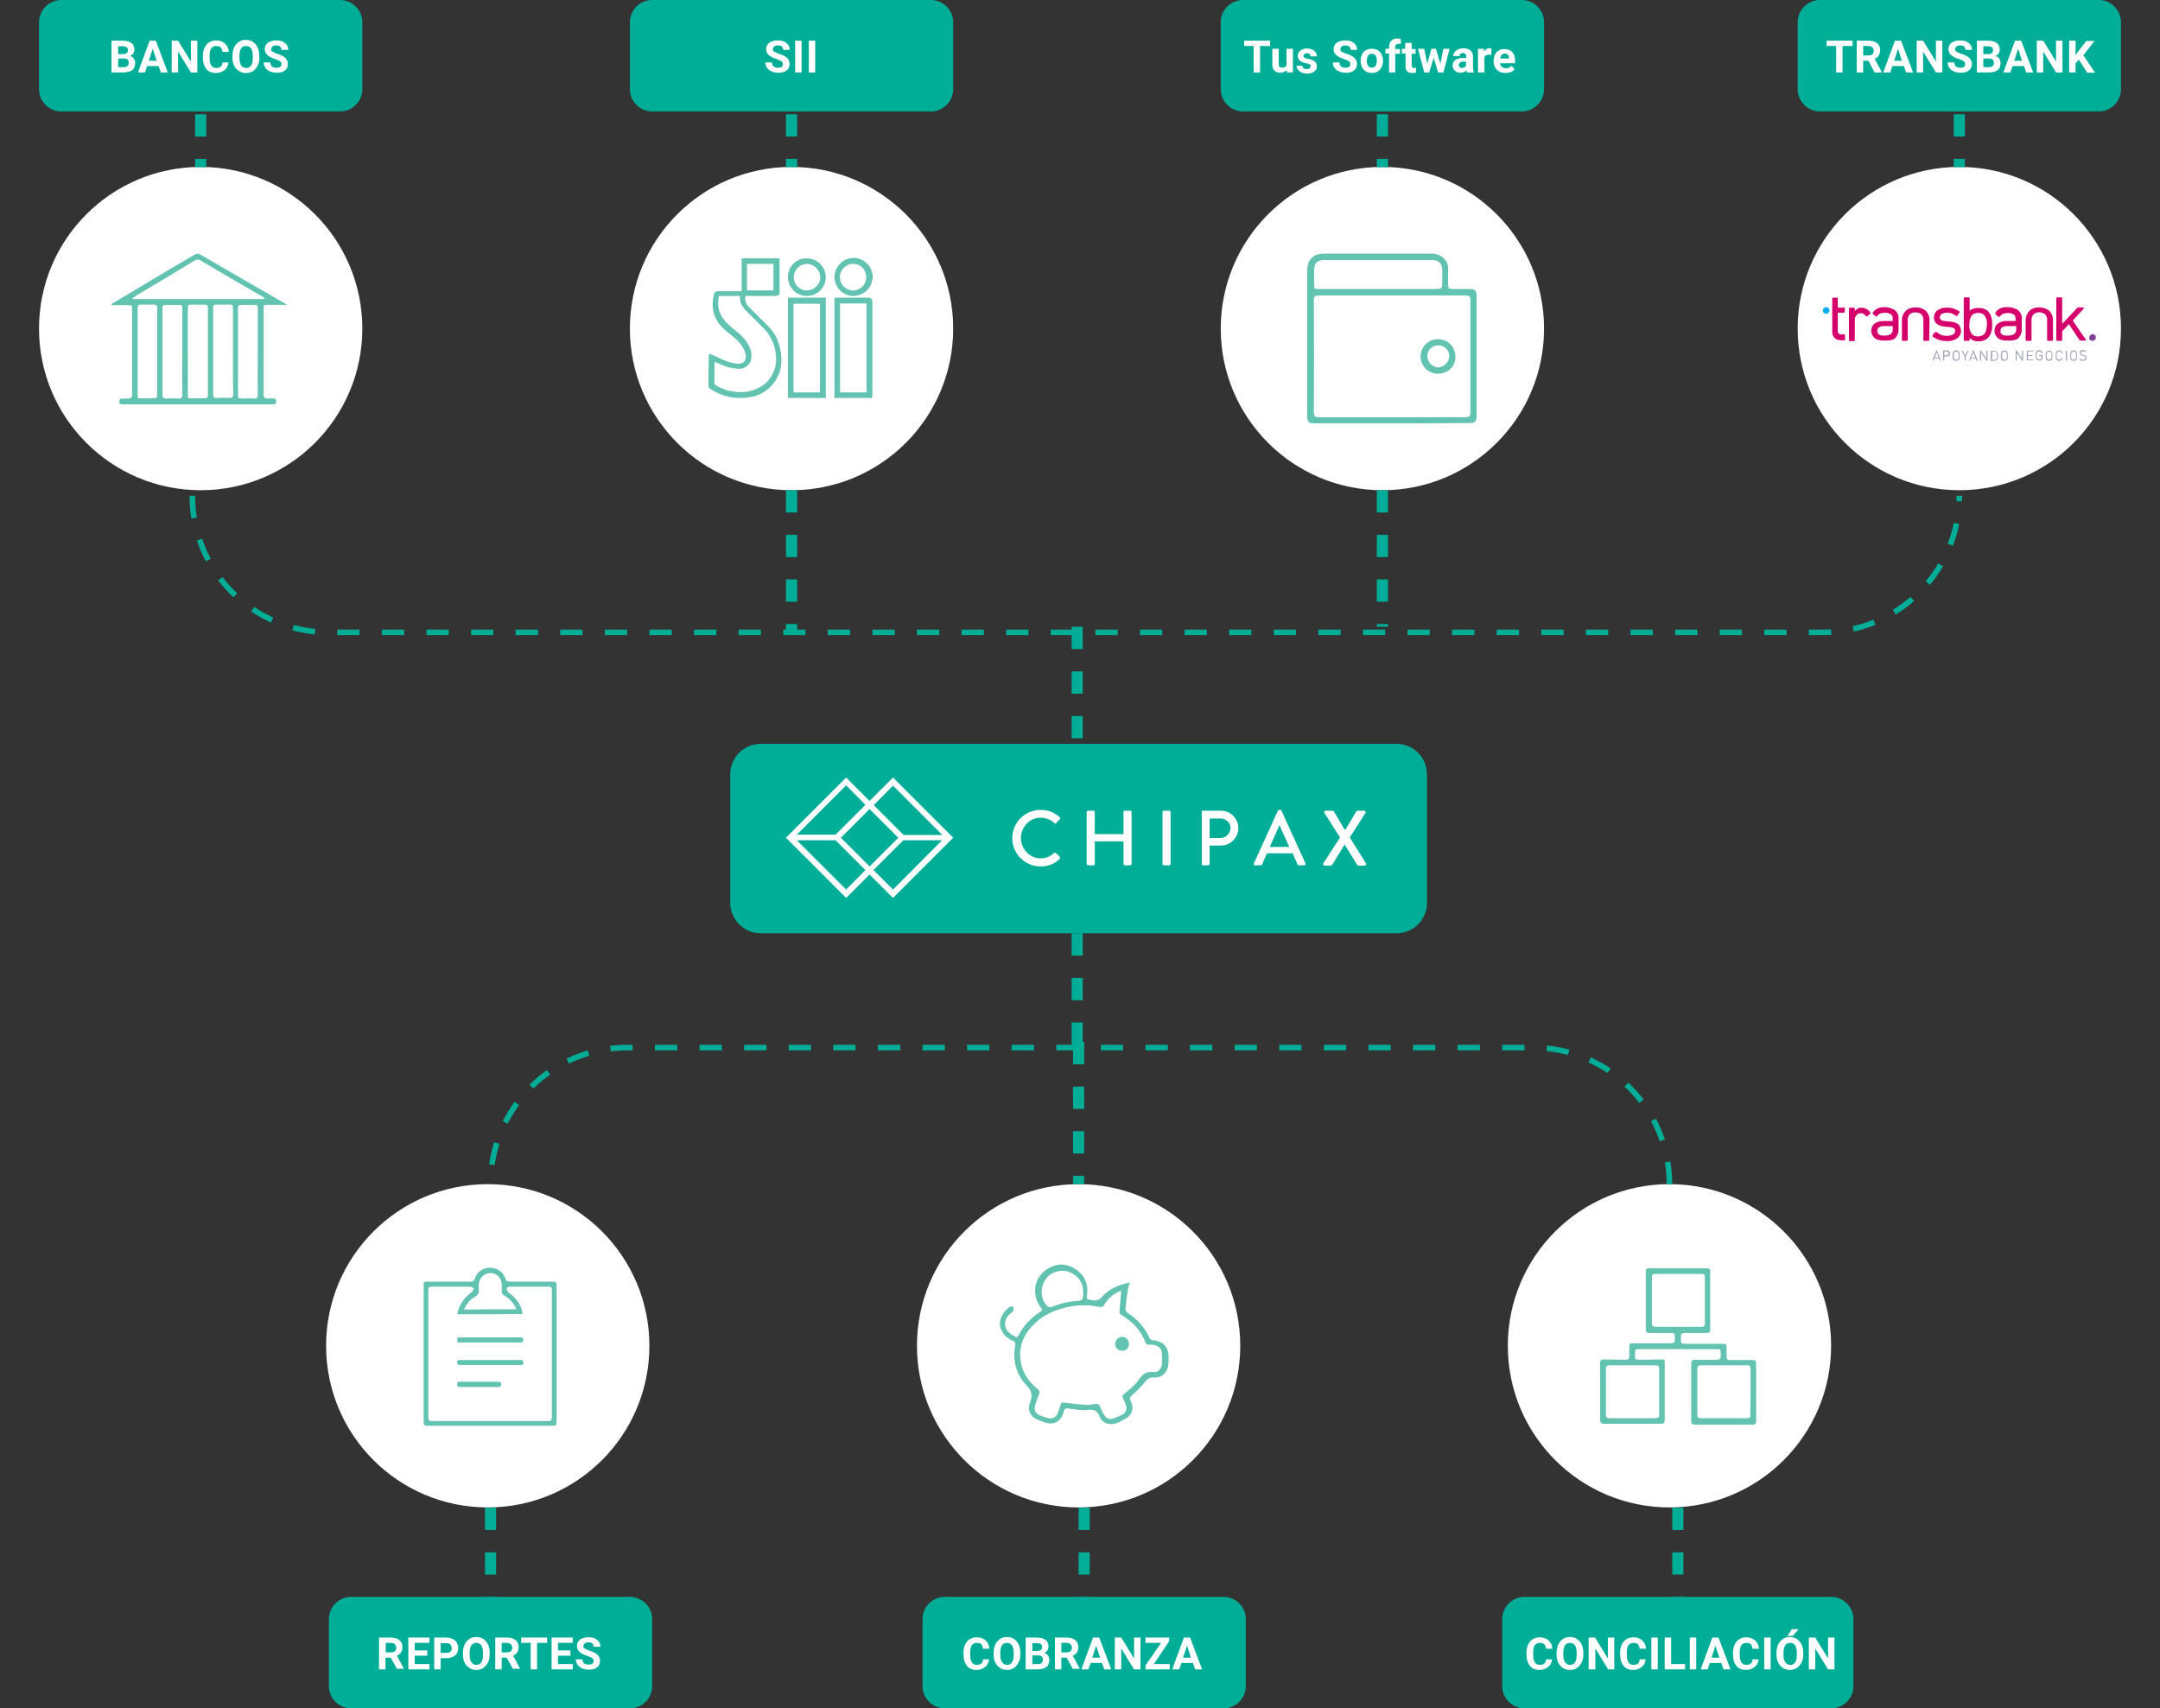 <?xml version="1.0" encoding="utf-8"?>
<!-- Generator: Adobe Illustrator 25.0.1, SVG Export Plug-In . SVG Version: 6.00 Build 0)  -->
<svg version="1.1" id="Capa_1" xmlns="http://www.w3.org/2000/svg" xmlns:xlink="http://www.w3.org/1999/xlink" x="0px" y="0px"
	 viewBox="0 0 775 613" style="enable-background:new 0 0 775 613;" xml:space="preserve">
<rect x="0" y="0" width="775" height="613" fill="#333333" stroke="none"/>
<style type="text/css">
	.st0{fill:#FFFFFF;}
	.st1{fill:#62C3B0;}
	.st2{fill:#00AE98;}
	.st3{fill:none;stroke:#00AE98;stroke-width:4;stroke-dasharray:8,8;}
	.st4{fill:none;stroke:#00AE98;stroke-width:2;stroke-linejoin:round;stroke-dasharray:8,8;}
	.st5{fill-rule:evenodd;clip-rule:evenodd;fill:#A0A3B5;}
	.st6{fill:#A0A3B5;}
	.st7{fill:#00AEF0;}
	.st8{fill:#7F4098;}
	.st9{fill:#D5006C;}
	.st10{fill-rule:evenodd;clip-rule:evenodd;fill:#D5006C;}
	.st11{fill-rule:evenodd;clip-rule:evenodd;fill:#FFFFFF;}
</style>
<g>
	<circle class="st0" cx="72" cy="117.9" r="58"/>
	<path class="st1" d="M40,109.1c3.4-2,6.8-4.1,10.2-6.1c6.5-3.9,12.9-7.7,19.4-11.5c1-0.6,1.6-0.6,2.6,0
		c9.9,5.8,19.9,11.6,29.9,17.3c0.2,0.1,0.4,0.3,0.9,0.6c-2.1,0-3.9,0-5.7,0c-3.3,0-2.7-0.3-2.7,2.7c0,9.8,0,19.5,0,29.3
		c0,1.2,0.3,1.7,1.6,1.6c0.6-0.1,1.2,0,1.7,0c0.8-0.1,1.2,0.1,1.2,1c0,0.9-0.4,1.1-1.2,1.1c-18,0-35.9,0-53.9,0
		c-0.8,0-1.2-0.2-1.2-1.1c0-0.8,0.4-1,1.2-1c0.8,0,1.7,0.1,2.5,0c0.3,0,0.6-0.5,0.9-0.8c0.1-0.2,0-0.5,0-0.7c0-10.1,0-20.2,0-30.3
		c0-1.7,0-1.7-1.7-1.7c-1.8,0-3.7,0-5.5,0C40,109.3,40,109.2,40,109.1z M47.5,107.1c0,0.1,0.1,0.2,0.1,0.2c15.8,0,31.6,0,47.4,0
		c-0.2-0.5-0.5-0.7-0.9-0.9c-7.4-4.3-14.8-8.6-22.1-12.9c-0.7-0.4-1.2-0.5-2-0.1c-7.1,4.3-14.1,8.5-21.2,12.7
		C48.3,106.5,47.9,106.8,47.5,107.1z M67.5,142.9c2,0,3.9,0,5.9,0c0.9,0,1.2-0.3,1.2-1.2c0-2.9,0-5.9,0-8.8c0-7.4,0-14.8,0-22.2
		c0-1.1-0.3-1.4-1.4-1.4c-1.4,0.1-2.7,0-4.1,0c-1.7,0-1.7,0-1.7,1.6c0,10.1,0,20.2,0,30.3C67.4,141.8,67.4,142.3,67.5,142.9z
		 M83.6,126.2c0-5.1,0-10.2,0-15.3c0-1.5-0.1-1.6-1.6-1.6c-1.2,0-2.5,0-3.7,0c-1.8,0-1.8,0-1.8,1.7c0,6.5,0,13,0,19.5
		c0,3.6,0,7.3,0,10.9c0,1.1,0.4,1.5,1.5,1.4c1.4-0.1,2.7-0.1,4.1,0c1.3,0.1,1.6-0.4,1.6-1.6C83.5,136.3,83.6,131.3,83.6,126.2z
		 M49.5,142.9c2,0,3.9,0,5.7,0c0.9,0,1.2-0.3,1.2-1.2c0-10.4,0-20.8,0-31.2c0-0.8-0.2-1.2-1.1-1.2c-1.6,0-3.2,0-4.8,0
		c-0.9,0-1.1,0.3-1.1,1.1c0,10.4,0,20.8,0,31.2C49.4,142.1,49.4,142.4,49.5,142.9z M65.4,126.3c0-5.2,0-10.3,0-15.5
		c0-0.7,0.1-1.4-0.9-1.4c-1.7,0-3.4,0-5.2,0c-0.7,0-1,0.4-1,1.1c0,1,0,2,0,3c0,9.3,0,18.6,0,28c0,1,0.1,1.5,1.3,1.5
		c1.4-0.1,2.9-0.1,4.3,0c1.2,0.1,1.5-0.3,1.5-1.4C65.3,136.4,65.4,131.3,65.4,126.3z M92.5,126.2c0-5.2,0-10.4,0-15.6
		c0-0.9-0.2-1.3-1.2-1.2c-1.6,0-3.2,0-4.8,0c-0.8,0-1.1,0.3-1.1,1.1c0,10.5,0,21,0,31.5c0,0.8,0.3,1,1.1,1c1.5,0,3-0.1,4.6,0
		c1.1,0.1,1.4-0.3,1.4-1.4C92.4,136.5,92.5,131.4,92.5,126.2z"/>
	<circle class="st0" cx="284" cy="117.9" r="58"/>
	<path class="st1" d="M296.4,142.8h-13.7l0-1.2c0-0.1,0-0.1,0-0.2v-34.6h13.6v34.6c0,0,0,0.1,0,0.1l0,0.1L296.4,142.8z M284.7,140.8
		h9.5V109h-9.5L284.7,140.8z"/>
	<path class="st1" d="M312.9,142.8h-13.5l0-1.2c0-0.1,0-0.1,0-0.2v-34.6h3.4c2.9,0,5.9,0,8.8,0h0c0.4,0,0.7,0.1,1,0.4
		c0.4,0.4,0.4,0.8,0.4,1c0,9.3,0,18.7,0,28v5.3c0,0.1,0,0.2,0,0.2L312.9,142.8z M301.4,140.8h9.5v-4.6c0-9.1,0-18.2,0-27.3
		c-2.7,0-5.4,0-8.1,0h-1.4V140.8z"/>
	<path class="st1" d="M306.2,106.2c-3.3,0-6.2-2.4-6.7-5.8c-0.3-1.8,0.2-3.6,1.3-5.1c1.1-1.5,2.7-2.4,4.5-2.7c3.6-0.5,7.1,2,7.7,5.6
		c0,0.1,0,0.3,0.1,0.4l0,0.3v0.9l0,0.1c0,0.1,0,0.2-0.1,0.4c-0.1,0.3-0.1,0.6-0.2,0.9c-0.7,2.7-3,4.6-5.8,4.9
		C306.7,106.2,306.4,106.2,306.2,106.2z M306.2,94.7c-0.2,0-0.4,0-0.7,0c-1.3,0.2-2.4,0.9-3.2,1.9c-0.8,1-1.1,2.3-0.9,3.6
		c0.4,2.5,2.7,4.3,5.2,4c1.9-0.2,3.5-1.6,4-3.4c0.1-0.2,0.1-0.5,0.1-0.7c0-0.1,0-0.2,0.1-0.3v-0.6l0-0.1c0-0.1,0-0.3-0.1-0.4
		C310.5,96.4,308.5,94.7,306.2,94.7z"/>
	<path class="st1" d="M265.7,142.8c-0.4,0-0.8,0-1.2,0c-3.5-0.2-6.7-1.3-9.7-3.3c-0.4-0.2-0.6-0.7-0.6-1.1c0-3.3,0-6.6,0.1-9.8
		c0-0.1,0-0.1,0-0.2l0-0.1l0.1-1.4l1.3,0.5c0.2,0.1,0.4,0.2,0.6,0.3c0.4,0.2,0.9,0.4,1.4,0.6c1.1,0.5,2.5,1.2,3.8,1.6
		c1.1,0.3,2.1,0.5,3,0.6c0.7,0,1.2,0,1.7-0.2c0.8-0.3,1.2-0.8,1.3-1.7c0.2-1.2-0.1-2.3-0.7-3.5c-0.8-1.5-2-2.9-3.9-4.4l-0.3-0.3
		c-0.9-0.7-1.8-1.4-2.7-2.2c-1.6-1.4-2.7-3-3.4-4.7c-0.7-1.6-0.9-3.3-0.8-5c0.1-1,0.2-2,0.5-3c0.2-0.9,1-1,1.2-1c2.3,0,4.7,0,7,0
		h2.2c0.1,0,0.2,0,0.2,0l1.2,0.1l-0.4,1.2c0,0.1-0.1,0.2-0.1,0.3c-0.1,0.2-0.1,0.3-0.1,0.5c-0.1,0.6,0,1.3,0.3,2.1
		c0.2,0.5,0.6,1,1,1.4c0.7,0.7,1.3,1.3,2,2c1.5,1.6,3.2,3.2,4.8,4.8c1.6,1.6,2.9,3.5,3.7,5.8c0.6,1.6,1,3.2,1.1,4.9
		c0.2,2.2,0,4.2-0.6,5.9c-1.5,4.3-4.6,7.3-9,8.7C269.2,142.5,267.5,142.8,265.7,142.8z M256.3,137.9c2.6,1.7,5.4,2.6,8.4,2.8
		c1.9,0.1,3.8-0.1,5.5-0.7c3.9-1.3,6.4-3.7,7.7-7.5c0.5-1.5,0.7-3.1,0.5-5c-0.1-1.5-0.5-2.9-1-4.4c-0.8-2-1.8-3.7-3.2-5.1
		c-1.6-1.6-3.2-3.2-4.8-4.8c-0.7-0.7-1.3-1.3-2-2c-0.6-0.6-1-1.3-1.4-2c-0.5-1.1-0.6-2-0.5-3h-1c-2.2,0-4.3,0-6.5,0
		c-0.2,0.7-0.3,1.4-0.3,2.1c-0.1,1.4,0.1,2.8,0.7,4.1c0.6,1.5,1.6,2.8,2.9,4c0.8,0.8,1.7,1.5,2.6,2.2l0.3,0.3c2.1,1.6,3.5,3.2,4.4,5
		c0.9,1.6,1.2,3.2,0.9,4.8c-0.2,1.6-1.2,2.7-2.6,3.3c-0.8,0.3-1.6,0.4-2.5,0.3c-1.1-0.1-2.1-0.3-3.4-0.6c-1.5-0.5-2.9-1.1-4.1-1.7
		c-0.2-0.1-0.3-0.2-0.5-0.2C256.4,132.5,256.3,135.2,256.3,137.9z"/>
	<path class="st1" d="M278.3,106.2c-2.9,0-5.7,0-8.5,0h-2.5c-0.1,0-0.1,0-0.2,0l-1-0.1V92.7h13.5l0.1,1c0,0.1,0,0.2,0,0.3v2.8
		c0,2.7,0,5.5,0,8.2c0,0.1,0,0.6-0.3,0.9C278.9,106.1,278.6,106.2,278.3,106.2z M270.3,104.2c2.4,0,4.8,0,7.2,0c0-2.5,0-5,0-7.4
		v-2.1H268v9.5h1.7C269.9,104.2,270.1,104.2,270.3,104.2z"/>
	<path class="st1" d="M289.5,106.2c-1.8,0-3.5-0.7-4.8-2c-1.3-1.3-2-3-2-4.8c0-1.8,0.7-3.5,2-4.8c1.3-1.3,3-2,4.9-1.9
		c3.7,0.1,6.7,3.1,6.7,6.8C296.3,103.2,293.2,106.2,289.5,106.2z M289.5,104.2C289.5,104.2,289.5,104.2,289.5,104.2
		c2.6,0,4.8-2.1,4.8-4.7c0-2.6-2.1-4.7-4.7-4.8c-1.3,0-2.5,0.5-3.4,1.4c-0.9,0.9-1.4,2.1-1.4,3.4c0,1.3,0.5,2.5,1.4,3.4
		C287,103.7,288.2,104.2,289.5,104.2z"/>
	<circle class="st0" cx="496" cy="117.9" r="58"/>
	<path class="st1" d="M499.5,151.9c-9.2,0-18.5,0-27.7,0c-2.3,0-2.8-0.4-2.8-2.8c0-17.3,0-34.5,0-51.8c0-4.1,2.2-6.3,6.2-6.3
		c12.8,0,25.6,0,38.4,0c3.6,0,6.3,2.5,6,6.1c-0.1,1.8,0,3.5,0,5.3c0,0.9,0.4,1.3,1.3,1.3c2.1,0,4.3,0,6.4,0c1.9,0,2.5,0.6,2.5,2.5
		c0,14.4,0,28.8,0,43.1c0,1.9-0.6,2.5-2.5,2.5C518.1,151.9,508.8,151.9,499.5,151.9z M499.5,149.7c8.8,0,17.5,0,26.3,0
		c1.4,0,1.8-0.4,1.8-1.8c0-13.4,0-26.7,0-40.1c0-1.4-0.3-1.8-1.8-1.8c-17.6,0-35.1,0-52.7,0c-1.3,0-1.7,0.3-1.7,1.7
		c0.1,13.4,0.1,26.8,0,40.2c0,1.4,0.5,1.8,1.8,1.8C481.9,149.7,490.7,149.7,499.5,149.7z M494.3,103.7c7.1,0,14.3,0,21.4,0
		c1.3,0,1.8-0.4,1.8-1.8c-0.1-1.5,0-3.1,0-4.6c0-2.9-1.2-4-4-4c-7.8,0-15.7,0-23.5,0c-4.9,0-9.8,0-14.7,0c-2.7,0-3.8,1.1-3.8,3.8
		c0,1.6,0,3.1,0,4.7c0,1.9,0,1.9,1.8,1.9C480.2,103.7,487.3,103.7,494.3,103.7z"/>
	<path class="st1" d="M515.9,134.1c-3.5,0-6.3-2.9-6.2-6.3c0.1-3.4,2.9-6.2,6.4-6.1c3.5,0.1,6.1,2.8,6.1,6.4
		C522.2,131.5,519.5,134.1,515.9,134.1z M516,123.9c-2.1,0-3.9,1.8-3.9,3.9c0,2.1,2,4.1,4,4c2.1-0.1,3.9-2,3.9-4.1
		C519.9,125.5,518.2,123.9,516,123.9z"/>
	<circle class="st0" cx="703" cy="117.9" r="58"/>
</g>
<g>
	<circle class="st0" cx="175" cy="482.9" r="58"/>
	<path class="st1" d="M152,485.7c0-8.1,0-16.2,0-24.3c0-1.5,0-1.5,1.4-1.5c5.1,0,10.2,0,15.3,0c0.9,0,1.4-0.2,1.7-1.2
		c0.8-2.4,2.9-3.8,5.4-3.8c2.5,0,4.8,1.5,5.5,3.8c0.3,1,0.8,1.2,1.8,1.2c5.1,0,10.3,0,15.4,0c1,0,1.2,0.3,1.2,1.2
		c0,16.4,0,32.8,0,49.2c0,1-0.3,1.3-1.3,1.3c-15,0-30.1,0-45.1,0c-1.1,0-1.3-0.4-1.3-1.4C152,502.1,152,493.9,152,485.7z
		 M164.1,471.6c0.1-0.4,0.1-0.6,0.1-0.8c0.8-3,2.5-5.3,5-7.1c0.4-0.3,0.5-0.9,0.8-1.4c-0.4-0.2-0.8-0.6-1.3-0.6c-4.6,0-9.2,0-13.9,0
		c-0.8,0-1.1,0.3-1.1,1.2c0,15.3,0,30.5,0,45.8c0,0.9,0.3,1.2,1.2,1.2c14,0,27.9,0,41.9,0c0.9,0,1.2-0.3,1.2-1.2
		c0-15.3,0-30.5,0-45.8c0-0.9-0.2-1.2-1.1-1.2c-4.7,0-9.3,0-14,0c-0.4,0-1.1,0.3-1.1,0.5c0,0.5,0.2,1.1,0.5,1.4
		c0.5,0.5,1.1,0.8,1.6,1.3c1.9,1.8,3.3,3.9,3.6,6.6C179.8,471.6,172,471.6,164.1,471.6z M185.3,469.8c-1-2.3-2.4-3.8-4.3-4.9
		c-0.8-0.4-1.1-0.9-1-1.7c0.1-0.8,0-1.7,0-2.5c-0.1-2.2-1.8-3.9-4-3.9c-2.2,0-4,1.7-4.2,3.9c0,0.6-0.1,1.2,0,1.8
		c0.2,1.3-0.2,2.2-1.5,2.9c-1.7,0.9-2.9,2.5-3.8,4.5C172.8,469.8,178.9,469.8,185.3,469.8z"/>
	<path class="st1" d="M164.1,481.7c0-0.7,0-1.2,0-1.8c0.3,0,0.5,0,0.7,0c7.3,0,14.6,0,21.8,0c0.7,0,1.2,0,1.1,0.9c0,0.7-0.3,1-1,0.9
		c-3.3,0-6.6,0-9.9,0C172.7,481.7,168.4,481.7,164.1,481.7z"/>
	<path class="st1" d="M175.8,489.8c-3.5,0-7.1,0-10.6,0c-0.6,0-1.2,0-1.2-0.9c0-0.9,0.5-0.9,1.2-0.9c7.2,0,14.3,0,21.5,0
		c0.7,0,1.1,0.1,1.1,1c0,0.8-0.5,0.8-1.1,0.8C183,489.8,179.4,489.8,175.8,489.8z"/>
	<path class="st1" d="M171.8,497.7c-2.2,0-4.4,0-6.6,0c-0.7,0-1.2-0.1-1.2-1c0-0.9,0.6-0.9,1.2-0.9c4.5,0,8.9,0,13.4,0
		c0.7,0,1.2,0,1.2,1c0,0.9-0.6,0.9-1.2,0.9C176.3,497.7,174.1,497.7,171.8,497.7z"/>
	<circle class="st0" cx="387" cy="482.9" r="58"/>
	<path class="st1" d="M405.4,460.2c-0.3,1.1-0.7,2-0.8,2.9c-0.3,2.1-0.6,4.3-0.8,6.5c0,0.5,0.3,1.2,0.8,1.5c3.5,2.3,6.2,5.2,7.9,9.1
		c0.1,0.3,0.7,0.7,1.1,0.7c3.7,0.3,5.7,2.4,5.7,6.1c0,1.1,0,2.2-0.2,3.3c-0.5,2.5-2.5,4.2-5,4c-1.5-0.1-2.4,0.4-3.3,1.6
		c-1.4,1.8-3.1,3.4-4.8,4.9c-0.6,0.6-0.7,1-0.4,1.7c1.5,3,0.6,5.5-2.4,6.9c-1.4,0.7-2.7,1.6-4.4,1.6c-2,0-3.5-0.9-4.2-2.6
		c-0.8-2.2-1.9-2.7-4.3-2.5c-2.3,0.3-4.6-0.2-7-0.5c-0.8-0.1-1.3,0-1.5,0.8c0,0.1-0.1,0.1-0.1,0.2c-0.9,3.7-3.7,5.5-7.8,3.6
		c-0.5-0.2-0.9-0.3-1.4-0.5c-2.7-1-4-3.4-3-6.1c1-2.4,0.9-4.1-1.1-6.2c-3.9-4.1-5.2-9.2-4.1-14.8c0.1-0.7-0.2-1-0.7-1.2
		c-2.4-1-4-2.5-4.7-5.1c-0.7-2.7,1.5-6.3,3.8-7.3c0.2-0.1,0.9,0.1,0.9,0.2c0.1,0.5,0.1,1.2-0.1,1.5c-0.5,0.6-1.3,1-1.8,1.6
		c-1.8,2.3-1.4,4.9,1,6.6c0.2,0.1,0.4,0.3,0.6,0.4c1.7,1,1.7,1,2.6-0.7c1.7-3.2,4.2-5.6,7.2-7.6c0.8-0.5,1-0.8,0.3-1.7
		c-3.5-4.7-2.4-10.9,2.6-13.9c3.3-2,6.7-1.9,9.9,0.2c3.3,2.2,4.7,5.4,4.1,9.4c-0.2,1.4-0.2,1.2,1.2,1.6c2.2,0.6,3.5,0,4.9-1.8
		C398.6,462.2,401.7,460.9,405.4,460.2z M402.3,463.1c-0.6,0.3-1,0.4-1.4,0.6c-2,1.1-3.6,2.6-4.8,4.6c-0.2,0.4-0.8,0.8-1.2,0.7
		c-3.4-0.6-6.7-0.9-10.2-0.3c-5.7,0.9-10.8,3.1-14.7,7.5c-3.5,3.9-4.8,8.5-3.5,13.7c0.9,3.5,3,6.2,5.8,8.5c0.7,0.6,0.8,1.1,0.5,1.9
		c-0.5,1.3-1,2.6-1.4,3.9c-0.5,1.7,0.1,3,1.8,3.7c0.9,0.3,1.7,0.6,2.6,0.9c1.5,0.5,3-0.1,3.6-1.5c0.5-1,0.8-2.1,1.1-3.2
		c0.2-0.8,0.6-0.9,1.3-0.8c2.6,0.3,5.2,0.6,7.7,0.8c1,0.1,2-0.1,3-0.3c1.2-0.3,1.9,0.1,2.4,1.3c0.3,0.9,0.7,1.7,1.2,2.5
		c0.9,1.5,2.1,1.9,3.7,1.3c0.9-0.4,1.8-0.8,2.7-1.2c1.5-0.7,2-2.1,1.4-3.7c-0.3-0.7-0.5-1.4-0.9-2.1c-0.5-0.8-0.3-1.2,0.4-1.8
		c1.8-1.5,3.8-3,5.1-4.9c1.4-2.1,2.8-3.2,5.4-2.9c1.7,0.2,2.9-1.2,3-3.1c0-1,0-2.1,0-3.1c0-2.1-1-3.2-3-3.5
		c-0.5-0.1-1.1-0.1-1.6-0.1c-0.8,0.1-1.2-0.3-1.4-1c-1.6-4.2-4.5-7.2-8.3-9.5c-0.7-0.4-1.1-0.8-0.9-1.6c0.1-0.5,0-0.9,0.1-1.4
		C401.9,467.2,402.1,465.3,402.3,463.1z M388.6,463.6C388.6,463.6,388.6,463.6,388.6,463.6c0-0.6,0-1.2-0.1-1.7
		c-0.6-2.9-3.2-5.4-6.1-5.8c-3.4-0.5-6.5,1.1-7.9,4.1c-1.4,2.8-0.9,6.4,1.3,8.5c0.3,0.3,1,0.4,1.4,0.3c3-1.2,6-2,9.2-2.2
		c1.9-0.1,2.1-0.4,2.3-2.3C388.6,464.1,388.6,463.9,388.6,463.6z"/>
	<path class="st1" d="M405.1,482.2c0,1.4-1,2.5-2.4,2.5c-1.5,0-2.6-1.1-2.6-2.5c0-1.3,1.2-2.5,2.5-2.5
		C404,479.7,405.1,480.8,405.1,482.2z"/>
	<circle class="st0" cx="599" cy="482.9" r="58"/>
	<path class="st1" d="M597.2,487.8c0,0.6,0.1,1,0.1,1.3c0,6.8,0,13.5,0,20.3c0,1.2-0.4,1.5-1.6,1.5c-6.7,0-13.4,0-20,0
		c-1.2,0-1.6-0.4-1.6-1.6c0.1-6.7,0-13.4,0-20c0-1.2,0.3-1.6,1.5-1.5c2.5,0.1,5,0,7.5,0.1c1.2,0,1.6-0.4,1.5-1.6c-0.1-1,0-2,0-3
		c-0.1-1.1,0.4-1.4,1.3-1.3c4.3,0,8.7,0,13,0c0.6,0,1.8-0.1,1.9-0.4c0.2-0.9,0.2-2,0-2.9c0-0.2-0.8-0.4-1.2-0.4c-2.6,0-5.2,0-7.8,0
		c-0.9,0-1.3-0.3-1.3-1.3c0-6.9,0-13.8,0-20.7c0-0.9,0.3-1.2,1.2-1.2c6.9,0,13.9,0,20.8,0c0.9,0,1.1,0.3,1.1,1.2
		c0,6.9,0,13.9,0,20.8c0,0.9-0.3,1.2-1.2,1.2c-2.6,0-5.1,0-7.7,0c-1.2,0-1.7,0.3-1.6,1.6c0,0.3,0,0.5,0,0.8
		c-0.2,1.2,0.4,1.5,1.5,1.5c3.9,0,7.7,0,11.6,0c3.9,0,3.2-0.5,3.3,3.3c0,2.8-0.3,2.5,2.5,2.5c2.3,0,4.6,0,6.9,0
		c0.8,0,1.2,0.2,1.2,1.1c0,6.9,0,13.9,0,20.8c0,1-0.4,1.3-1.3,1.3c-6.9,0-13.7,0-20.6,0c-1,0-1.4-0.3-1.4-1.4c0-6.9,0-13.7,0-20.6
		c0-0.9,0.3-1.3,1.3-1.3c2.6,0.1,5.2,0,7.8,0c1.1,0,1.5-0.3,1.5-1.5c-0.1-2.6,0.2-2.3-2.3-2.3c-8.9,0-17.9,0-26.8,0
		c-1.6,0-1.7,0.1-1.7,1.8c0,1.9,0.1,2,1.7,2C591.3,487.9,594.2,487.8,597.2,487.8z M628.1,499.4c0-2.8,0-5.5,0-8.3
		c0-0.8-0.3-1.2-1.1-1.2c-5.6,0-11.2,0-16.8,0c-0.8,0-1.2,0.3-1.2,1.1c0,5.5,0,11.1,0,16.6c0,1,0.4,1.3,1.3,1.3c5.5,0,10.9,0,16.4,0
		c1,0,1.4-0.3,1.3-1.4C628.1,504.8,628.1,502.1,628.1,499.4z M602.1,476.1c2.8,0,5.5,0,8.3,0c0.9,0,1.3-0.2,1.3-1.2
		c0-5.5,0-11.1,0-16.6c0-0.9-0.3-1.2-1.2-1.2c-5.5,0-11.1,0-16.6,0c-0.9,0-1.2,0.3-1.2,1.2c0,5.5,0,11,0,16.5c0,1,0.4,1.3,1.3,1.3
		C596.6,476.1,599.4,476.1,602.1,476.1z M585.7,508.9c2.7,0,5.5,0,8.2,0c1,0,1.4-0.3,1.4-1.3c0-5.5,0-10.9,0-16.4
		c0-1-0.4-1.3-1.3-1.3c-5.5,0-11,0-16.5,0c-1,0-1.3,0.4-1.3,1.4c0,5.4,0,10.8,0,16.1c0,1.1,0.3,1.5,1.5,1.5
		C580.3,508.9,583,508.9,585.7,508.9z"/>
</g>
<path class="st2" d="M273,266.9h228c6.1,0,11,4.9,11,11v46c0,6.1-4.9,11-11,11H273c-6.1,0-11-4.9-11-11v-46
	C262,271.8,266.9,266.9,273,266.9z"/>
<path class="st0" d="M320.4,279l-8.4,8.4l-8.4-8.4L282,300.6l21.6,21.6l8.4-8.4l8.4,8.4l21.6-21.6L320.4,279z M320.4,281.9
	l17.7,17.7h-13.9l-10.7-10.7L320.4,281.9z M310.5,288.8l-10.7,10.7h-13.9l17.7-17.7L310.5,288.8z M303.6,319.2l-17.7-17.7h13.9
	l10.7,10.7L303.6,319.2z M312,310.9l-10.3-10.3l10.3-10.3l10.3,10.3L312,310.9z M320.4,319.2l-7-7l10.7-10.7H338L320.4,319.2z"/>
<path class="st0" d="M373.4,290.6c2.8,0,4.9,1,6.8,2.6c0.3,0.2,0.3,0.6,0,0.8l-1.2,1.3c-0.2,0.3-0.4,0.3-0.7,0
	c-1.3-1.2-3.1-1.9-4.9-1.9c-4,0-7.1,3.4-7.1,7.3c0,3.9,3.1,7.3,7.1,7.3c2.1,0,3.5-0.8,4.8-1.9c0.3-0.2,0.5-0.2,0.7,0l1.3,1.3
	c0.2,0.2,0.2,0.6,0,0.8c-1.9,1.9-4.3,2.7-6.8,2.7c-5.6,0-10.2-4.5-10.2-10.1C363.2,295.1,367.8,290.6,373.4,290.6z"/>
<path class="st0" d="M389.9,291.4c0-0.3,0.3-0.5,0.5-0.5h1.9c0.3,0,0.5,0.3,0.5,0.5v7.9h10.3v-7.9c0-0.3,0.2-0.5,0.5-0.5h1.9
	c0.3,0,0.5,0.3,0.5,0.5V310c0,0.3-0.3,0.5-0.5,0.5h-1.9c-0.3,0-0.5-0.3-0.5-0.5v-8.1h-10.3v8.1c0,0.3-0.2,0.5-0.5,0.5h-1.9
	c-0.3,0-0.5-0.3-0.5-0.5V291.4z"/>
<path class="st0" d="M417.1,291.4c0-0.3,0.3-0.5,0.5-0.5h1.9c0.3,0,0.5,0.3,0.5,0.5V310c0,0.3-0.3,0.5-0.5,0.5h-1.9
	c-0.3,0-0.5-0.3-0.5-0.5V291.4z"/>
<path class="st0" d="M431.1,291.4c0-0.3,0.2-0.5,0.5-0.5h6.4c3.5,0,6.3,2.8,6.3,6.2c0,3.5-2.8,6.3-6.3,6.3H434v6.6
	c0,0.3-0.3,0.5-0.5,0.5h-1.8c-0.3,0-0.5-0.3-0.5-0.5V291.4z M437.9,300.7c1.9,0,3.6-1.6,3.6-3.6c0-1.9-1.6-3.4-3.6-3.4H434v7H437.9z
	"/>
<path class="st0" d="M449.9,309.8l8.6-18.9c0.1-0.2,0.3-0.3,0.5-0.3h0.3c0.1,0,0.4,0.1,0.5,0.3l8.6,18.9c0.2,0.4-0.1,0.7-0.5,0.7
	h-1.8c-0.3,0-0.5-0.2-0.6-0.4l-1.7-3.9h-9.2c-0.6,1.3-1.2,2.6-1.7,3.9c-0.1,0.2-0.3,0.4-0.6,0.4h-1.8
	C449.9,310.6,449.7,310.2,449.9,309.8z M462.6,303.9l-3.5-7.7H459l-3.4,7.7H462.6z"/>
<path class="st0" d="M480.8,300.5l-5.6-8.8c-0.2-0.4,0-0.8,0.5-0.8h2.4c0.2,0,0.4,0.1,0.5,0.3l4,6.7h0l4-6.7
	c0.1-0.1,0.2-0.3,0.4-0.3h2.4c0.5,0,0.7,0.4,0.5,0.8l-5.6,8.8l5.8,9.3c0.2,0.4,0,0.8-0.5,0.8h-2.2c-0.2,0-0.4-0.1-0.5-0.3l-4.4-7.2
	h-0.1l-4.4,7.2c-0.1,0.1-0.3,0.3-0.5,0.3h-2.2c-0.5,0-0.7-0.4-0.5-0.8L480.8,300.5z"/>
<path class="st3" d="M386.5,224.9v42.5"/>
<path class="st3" d="M386.5,334.9v42.5"/>
<path class="st3" d="M387,373.9v51"/>
<path class="st3" d="M284,175.9v51"/>
<path class="st3" d="M496,175.9v49"/>
<path class="st4" d="M69,177.9L69,177.9c0,27.1,21.9,49,49,49h536c27.1,0,49-21.9,49-49l0,0"/>
<path class="st4" d="M599,424.9L599,424.9c0-27.1-21.9-49-49-49H225c-27.1,0-49,21.9-49,49l0,0"/>
<path class="st5" d="M695.7,128.6l0.3,0.8h0.4l-1.4-3.6h-0.3l-1.4,3.6h0.4l0.3-0.8H695.7z M694.2,128.3l0.7-1.9l0.7,1.9H694.2z"/>
<path class="st5" d="M697.6,127.9h1l0,0c0.6,0,1.1-0.5,1.1-1.1c0-0.6-0.5-1.1-1.1-1.1h-1.4v3.6h0.4V127.9z M697.6,126.1h0.9v0
	c0.4,0,0.7,0.3,0.7,0.7c0,0.4-0.3,0.7-0.7,0.7h-0.9V126.1z"/>
<path class="st5" d="M700.9,129.1c0.5,0.5,1.3,0.5,1.9,0c0.3-0.3,0.3-0.7,0.3-1.5c0-0.8,0-1.1-0.3-1.5c-0.5-0.5-1.3-0.5-1.9,0
	c-0.3,0.3-0.3,0.7-0.3,1.5C700.6,128.4,700.6,128.7,700.9,129.1z M701.2,126.4c0.4-0.3,0.9-0.3,1.3,0v0c0.2,0.2,0.3,0.5,0.3,1.2
	c0,0.8,0,1-0.3,1.2c-0.2,0.2-0.4,0.3-0.6,0.3c-0.2,0-0.5-0.1-0.6-0.3c-0.3-0.2-0.3-0.5-0.3-1.2C701,126.8,701,126.6,701.2,126.4z"/>
<path class="st6" d="M705.3,127.9v1.5h-0.4v-1.5l-1.1-2.1h0.4l0.9,1.7l0.9-1.7h0.4L705.3,127.9z"/>
<path class="st5" d="M708.8,128.6l0.3,0.8h0.5l-1.4-3.6h-0.3l-1.4,3.6h0.4l0.3-0.8H708.8z M707.3,128.3l0.7-1.9l0.7,1.9H707.3z"/>
<path class="st6" d="M712.7,129.4l-1.9-2.9v2.9h-0.4v-3.6h0.4l1.9,2.9v-2.9h0.4v3.6H712.7z"/>
<path class="st5" d="M715.6,129.4c0.3,0,0.7-0.1,0.9-0.3c0.3-0.4,0.4-1,0.4-1.5c0.1-0.5-0.1-1-0.4-1.4c-0.2-0.2-0.6-0.4-0.9-0.3
	h-1.3v3.6H715.6z M715.6,126.1c0.3,0,0.5,0.1,0.7,0.3c0.2,0.4,0.3,0.8,0.2,1.2c0.1,0.4,0,0.9-0.2,1.2c-0.2,0.2-0.4,0.3-0.7,0.3h-0.8
	v-2.9H715.6z"/>
<path class="st5" d="M718.2,129.1c0.5,0.5,1.3,0.5,1.9,0c0.3-0.3,0.3-0.7,0.3-1.5c0-0.8,0-1.1-0.3-1.5c-0.5-0.5-1.3-0.5-1.9,0
	c-0.3,0.3-0.3,0.7-0.3,1.5C717.9,128.4,717.9,128.7,718.2,129.1z M719.2,126.1c0.2,0,0.5,0.1,0.6,0.3l0,0c0.2,0.2,0.3,0.5,0.3,1.2
	s0,1-0.3,1.2c-0.2,0.2-0.4,0.3-0.6,0.3c-0.2,0-0.5-0.1-0.6-0.3c-0.3-0.2-0.3-0.5-0.3-1.2s0-1,0.3-1.2
	C718.7,126.2,718.9,126.1,719.2,126.1z"/>
<path class="st6" d="M725.5,129.4l-1.9-2.9v2.9h-0.4v-3.6h0.4l1.9,2.9v-2.9h0.4v3.6H725.5z"/>
<path class="st6" d="M727.2,129.4v-3.6h2.3v0.3h-1.9v1.3h1.6v0.3h-1.6v1.3h1.9v0.3H727.2z"/>
<path class="st6" d="M732.6,129c-0.5,0.5-1.4,0.5-1.9,0c-0.3-0.3-0.3-0.7-0.3-1.5s0-1.1,0.3-1.5c0.2-0.2,0.6-0.4,0.9-0.4
	c0.6,0,1.2,0.4,1.3,1.1h-0.4c-0.1-0.4-0.5-0.7-0.9-0.7c-0.2,0-0.5,0.1-0.6,0.3c-0.2,0.2-0.3,0.5-0.3,1.2c0,0.8,0,1,0.3,1.2
	c0.2,0.2,0.4,0.3,0.7,0.3c0.2,0,0.5-0.1,0.6-0.3c0.2-0.2,0.2-0.4,0.2-0.7v-0.3h-0.9v-0.3h1.3v0.6C733,128.4,732.8,128.8,732.6,129z"
	/>
<path class="st5" d="M735.2,129.5c0.3,0,0.7-0.1,0.9-0.4c0.3-0.3,0.3-0.7,0.3-1.4c0,0,0,0,0,0c0-0.8,0-1.1-0.3-1.5
	c-0.2-0.2-0.6-0.4-0.9-0.4c-0.4,0-0.7,0.1-0.9,0.4c-0.3,0.3-0.3,0.7-0.3,1.5s0,1.1,0.3,1.5C734.5,129.3,734.8,129.5,735.2,129.5z
	 M734.6,126.4c0.3-0.3,0.9-0.3,1.3,0l0,0c0.2,0.2,0.2,0.5,0.2,1.2s0,1-0.3,1.2c-0.2,0.2-0.4,0.3-0.6,0.3s-0.5-0.1-0.6-0.3
	c-0.3-0.2-0.3-0.5-0.3-1.2S734.3,126.6,734.6,126.4z"/>
<path class="st6" d="M738.8,129.5c-0.3,0-0.7-0.1-0.9-0.4c-0.3-0.3-0.3-0.7-0.3-1.5s0-1.1,0.3-1.5c0.2-0.2,0.6-0.4,0.9-0.4
	c0.6,0,1.2,0.4,1.3,1.1h-0.4c-0.1-0.4-0.4-0.7-0.9-0.7c-0.2,0-0.5,0.1-0.6,0.3c-0.2,0.2-0.3,0.5-0.3,1.2c0,0.8,0,1,0.3,1.2
	c0.2,0.2,0.4,0.3,0.6,0.3c0.4,0,0.8-0.3,0.9-0.7h0.4C740,129,739.4,129.5,738.8,129.5z"/>
<path class="st6" d="M741.2,129.4v-3.6h0.4v3.6H741.2z"/>
<path class="st5" d="M744,129.5c0.3,0,0.7-0.1,0.9-0.4c0.3-0.3,0.3-0.7,0.3-1.5s0-1.1-0.3-1.5c-0.2-0.2-0.6-0.4-0.9-0.4
	c-0.3,0-0.7,0.1-0.9,0.4c-0.3,0.3-0.3,0.7-0.3,1.5s0,1.1,0.3,1.5C743.3,129.3,743.7,129.5,744,129.5z M744,126.1
	c0.2,0,0.5,0.1,0.6,0.3v0c0.2,0.2,0.3,0.5,0.3,1.2s0,1-0.3,1.2c-0.2,0.2-0.4,0.3-0.6,0.3c-0.2,0-0.5-0.1-0.6-0.3
	c-0.3-0.2-0.3-0.5-0.3-1.2s0-1,0.3-1.2C743.5,126.2,743.8,126.1,744,126.1z"/>
<path class="st6" d="M747.4,129.5c-0.5,0-0.9-0.1-1.3-0.5l0.3-0.3c0.3,0.3,0.6,0.4,1,0.4c0.5,0,0.9-0.3,0.9-0.7
	c0-0.2-0.1-0.3-0.2-0.5c-0.1-0.1-0.3-0.2-0.5-0.2l-0.4-0.1c-0.2,0-0.5-0.1-0.7-0.3c-0.2-0.2-0.3-0.4-0.3-0.7c0-0.3,0.1-0.6,0.4-0.8
	c0.2-0.2,0.5-0.3,0.8-0.2c0.4,0,0.8,0.1,1.1,0.4l-0.3,0.3c-0.2-0.2-0.5-0.3-0.8-0.3c-0.5,0-0.8,0.3-0.8,0.7c0,0.2,0,0.3,0.2,0.4
	c0.1,0.1,0.3,0.2,0.5,0.2l0.4,0.1c0.3,0,0.5,0.1,0.7,0.3c0.2,0.2,0.3,0.4,0.3,0.7C748.7,129.1,748.1,129.5,747.4,129.5z"/>
<path class="st7" d="M655.2,112.6c0.7,0,1.2-0.6,1.2-1.2c0-0.7-0.6-1.2-1.2-1.2s-1.2,0.6-1.2,1.2C654,112.1,654.6,112.6,655.2,112.6
	z"/>
<path class="st8" d="M750.8,122.3c0.7,0,1.2-0.6,1.2-1.2c0-0.7-0.6-1.2-1.2-1.2s-1.2,0.6-1.2,1.2
	C749.5,121.8,750.1,122.3,750.8,122.3z"/>
<path class="st9" d="M692.3,114.8c0-1.3-0.5-2.5-1.4-3.3l-0.1-0.1c-0.9-0.7-2.1-1.1-3.3-1.1h-0.3c-1.2,0-2.3,0.3-3.3,1.1l-0.1,0.1
	c-0.9,0.9-1.4,2.1-1.4,3.3v7.1c0,0.1,0,0.2,0.1,0.3c0.1,0.1,0.2,0.1,0.3,0.1h1.3c0.1,0,0.2,0,0.3-0.1c0.1-0.1,0.1-0.2,0.1-0.3v-6.9
	c-0.1-0.8,0.2-1.6,0.7-2.2c0.6-0.5,1.3-0.8,2.1-0.7c0.8,0,1.5,0.2,2.1,0.7c0.5,0.6,0.8,1.4,0.7,2.2v6.9c0,0.1,0,0.2,0.1,0.3
	c0.1,0.1,0.2,0.1,0.3,0.1h1.3c0.1,0,0.2,0,0.3-0.1c0.1-0.1,0.1-0.2,0.1-0.3L692.3,114.8z"/>
<path class="st9" d="M736.6,114.8c0-1.3-0.5-2.5-1.4-3.3l-0.1-0.1c-0.9-0.7-2.1-1.1-3.3-1.1h-0.3c-1.2,0-2.3,0.3-3.2,1.1l-0.1,0.1
	c-0.9,0.9-1.4,2.1-1.4,3.3v7.1c0,0.1,0,0.2,0.1,0.3c0.1,0.1,0.2,0.1,0.3,0.1h1.3c0.1,0,0.2,0,0.3-0.1c0.1-0.1,0.1-0.2,0.1-0.3v-6.9
	c-0.1-0.8,0.2-1.6,0.7-2.2c1.2-1,3-1,4.2,0c0.5,0.6,0.8,1.4,0.7,2.2v6.9c0,0.1,0,0.2,0.1,0.3c0.1,0.1,0.2,0.1,0.3,0.1h1.3
	c0.1,0,0.2,0,0.3-0.1c0.1-0.1,0.1-0.2,0.1-0.3V114.8z"/>
<path class="st10" d="M710,110.5c1.2,0,2.3,0.3,3.2,1.1c1.3,1.3,1.6,3,1.6,4.8s-0.3,3.8-1.7,5c-0.9,0.7-2,1.1-3.2,1.1h-0.1
	c-1.2,0-2.3-0.4-3.1-1.3v0.7c0,0.1,0,0.2-0.1,0.3c-0.1,0.1-0.2,0.1-0.3,0.1h-1.3c-0.1,0-0.2,0-0.3-0.1c-0.1-0.1-0.1-0.2-0.1-0.3
	v-3.6v-7.6v-3.6c0-0.1,0-0.2,0.1-0.3c0.1-0.1,0.2-0.1,0.3-0.1h1.3c0.1,0,0.2,0,0.3,0.1c0.1,0.1,0.1,0.2,0.1,0.3v3.6v0.7
	C707.7,110.8,708.8,110.4,710,110.5L710,110.5z M712.3,119.4c0.4-0.9,0.6-2,0.6-3c0.1-1-0.1-1.9-0.6-2.8c-0.5-0.9-1.5-1.4-2.5-1.3
	h-0.1c-1-0.1-2,0.4-2.5,1.3c-0.4,0.9-0.6,1.8-0.6,2.8c-0.1,1,0.1,2.1,0.6,3c0.5,0.9,1.5,1.4,2.5,1.3h0.1
	C710.9,120.7,711.8,120.2,712.3,119.4z"/>
<path class="st10" d="M680,111.4c0.8,0.7,1.3,1.8,1.2,2.9h0v3.6c0.1,1.2-0.3,2.3-1,3.2c-0.7,0.8-1.8,1.1-3.4,1.1H676
	c-1.7,0-2.8-0.3-3.6-1.1c-0.6-0.6-1-1.5-1-2.4v0c0-1,0.4-2,1.2-2.6c0.9-0.6,2.1-1,3.2-0.9h3.3v-0.8c0.1-0.6-0.2-1.2-0.6-1.6
	c-0.6-0.4-1.4-0.6-2.2-0.6h0c-0.6,0-1.2,0.1-1.7,0.3c-0.3,0.1-0.6,0.3-0.8,0.6l-0.4,0.4c-0.1,0.1-0.1,0.1-0.2,0.1
	c-0.1,0-0.2,0-0.2-0.1l-0.6-0.5l-0.2-0.2c0,0-0.1,0-0.1-0.1l-0.1,0c-0.1-0.1-0.1-0.2-0.1-0.3c0-0.1,0-0.2,0.1-0.3l0.1-0.1l0.2-0.3
	l0.1-0.1c1-1.1,2.3-1.4,4-1.4h0.1C677.6,110.3,678.9,110.6,680,111.4z M678.6,119.7c0.4-0.5,0.6-1.1,0.5-1.7V117H676
	c-0.7,0-1.3,0.1-1.9,0.5c-0.4,0.3-0.6,0.8-0.5,1.3c0,0.5,0.2,0.9,0.5,1.2c0.6,0.3,1.3,0.5,2,0.4C677,120.5,677.9,120.3,678.6,119.7z
	"/>
<path class="st10" d="M724.2,111.4c0.8,0.7,1.3,1.8,1.2,2.9h0v3.6c0.1,1.2-0.3,2.3-1,3.2c-0.7,0.8-1.8,1.1-3.3,1.1h-0.9
	c-1.7,0-2.8-0.3-3.6-1.1c-0.6-0.6-1-1.5-1-2.4v0c0-1,0.4-2,1.2-2.6c0.9-0.6,2-1,3.2-0.9h3.2v-0.7c0,0,0,0,0,0
	c0.1-0.6-0.2-1.2-0.6-1.6c-0.6-0.4-1.4-0.6-2.2-0.6c-0.6,0-1.2,0.1-1.7,0.3c-0.3,0.1-0.6,0.3-0.8,0.6l-0.4,0.4
	c-0.1,0.1-0.2,0.1-0.2,0.1c-0.1,0-0.2,0-0.3-0.1l-0.6-0.5l-0.2-0.2c0,0-0.1,0-0.1-0.1l-0.1,0c-0.1-0.1-0.1-0.2-0.1-0.3
	c0-0.1,0-0.2,0.1-0.3l0.1-0.2l0.2-0.3l0.1-0.1c1-1.1,2.3-1.4,4-1.4h0.1C721.9,110.3,723.2,110.6,724.2,111.4z M718.3,117.5
	c-0.4,0.3-0.6,0.8-0.5,1.3c-0.1,0.5,0.1,0.9,0.5,1.2c0.6,0.4,1.3,0.5,2.1,0.4c0.9,0.1,1.8-0.2,2.5-0.7c0.4-0.5,0.6-1.1,0.5-1.7v-1
	h-3.1C719.6,117,718.9,117.1,718.3,117.5z"/>
<path class="st9" d="M661.6,110.4h-2.2v-2.2v-1c0-0.1,0-0.2-0.1-0.3c-0.1-0.1-0.2-0.1-0.2-0.1h-1.3c-0.1,0-0.2,0.1-0.3,0.1
	c-0.1,0.1-0.1,0.1-0.1,0.2v1.9v10.1c0,0.8,0.2,1.5,0.8,2.1c0.6,0.6,1.4,0.9,2.2,0.9h1.2c0.1,0,0.2,0,0.3-0.1
	c0.1-0.1,0.1-0.2,0.1-0.3v-1.3c0-0.1,0-0.2-0.1-0.3c-0.1-0.1-0.2-0.1-0.3-0.1h-1c-0.2,0-0.3,0-0.5-0.1c-0.1,0-0.1-0.1-0.2-0.1
	c-0.1,0-0.1-0.1-0.2-0.1c-0.2-0.3-0.4-0.6-0.3-1v-6.5h2.1c0.1,0,0.2,0,0.3-0.1c0.1-0.1,0.1-0.2,0.1-0.3v-1.3c0-0.1,0-0.2-0.1-0.3
	C661.8,110.4,661.7,110.4,661.6,110.4z"/>
<path class="st9" d="M670.9,111.9l-0.1-0.1c0,0,0,0,0,0l-0.1-0.1l-0.1-0.1l-0.1-0.1c-0.7-0.7-1.6-1.1-2.6-1.1h-0.1
	c-0.8,0-1.5,0.3-2,0.9l-0.3,0.4v-0.9c0-0.1,0-0.2-0.1-0.3c-0.1-0.1-0.2-0.1-0.3-0.1h-1.3c-0.1,0-0.2,0-0.3,0.1
	c-0.1,0.1-0.1,0.2-0.1,0.3v11.2c0,0.1,0,0.2,0.1,0.3c0.1,0.1,0.2,0.1,0.3,0.1h1.3c0.1,0,0.2,0,0.3-0.1c0.1-0.1,0.1-0.2,0.1-0.3v-0.2
	v-6.6v-0.5c0-0.6,0.2-1.2,0.6-1.6c0.4-0.5,0.9-0.7,1.5-0.7c0.3,0,0.5,0,0.8,0.1c0.3,0.1,0.5,0.3,0.7,0.5l0.1,0.1l0.3,0.3
	c0.1,0.1,0.2,0.1,0.3,0.1c0.1,0,0.2,0,0.3-0.1l0.9-0.8c0.1-0.1,0.1-0.2,0.1-0.3C671,112,671,111.9,670.9,111.9z"/>
<path class="st9" d="M702.4,116.2c-0.8-0.5-1.7-0.7-2.6-0.8l-1.9-0.2c-0.5,0-1.1-0.2-1.5-0.4c-0.3-0.2-0.4-0.6-0.4-0.9
	c0-0.5,0.2-0.9,0.6-1.2c0.6-0.3,1.2-0.5,1.9-0.5c1,0,2,0.2,2.8,0.8l0.5,0.3c0.1,0.1,0.2,0.1,0.3,0.1c0.1,0,0.2-0.1,0.2-0.2l0.7-1
	c0.1-0.1,0.1-0.2,0.1-0.3c0-0.1,0-0.1-0.1-0.1c0,0-0.1-0.1-0.1-0.1l-0.1-0.1c-1.3-0.8-2.8-1.3-4.3-1.2c-1.2-0.1-2.3,0.3-3.3,0.9
	c-0.8,0.6-1.3,1.5-1.3,2.6c0,0.9,0.3,1.7,1,2.3c0.8,0.6,1.8,0.9,2.9,1l1.9,0.2c0.5,0,1,0.2,1.4,0.4c0.3,0.2,0.4,0.6,0.4,0.9
	c0,0.5-0.2,1-0.7,1.3c-0.7,0.4-1.5,0.5-2.3,0.5c-1.1,0.1-2.3-0.3-3.2-1l-0.4-0.3c-0.1-0.1-0.2-0.1-0.3-0.1c-0.1,0-0.2,0.1-0.3,0.1
	l-0.8,1c-0.1,0.1-0.1,0.2-0.1,0.3c0,0.1,0,0.2,0.1,0.3l0.4,0.3l0.1,0c1.3,0.9,2.9,1.3,4.5,1.3c1.3,0.1,2.6-0.3,3.7-1
	c0.9-0.6,1.4-1.6,1.4-2.7v-0.1C703.5,117.6,703.1,116.7,702.4,116.2z"/>
<path class="st9" d="M748.4,121.8l-1.6-2.2l-3.1-4.6l2.4-2.6l1.4-1.5l0.1-0.1c0.1-0.1,0.1-0.1,0.1-0.2c0-0.1,0-0.1-0.1-0.2
	c-0.1-0.1-0.2-0.1-0.3-0.1h-1.6c-0.1,0-0.2,0.1-0.3,0.1l-5.5,5.8v-9.1c0-0.1,0-0.2-0.1-0.3c-0.1-0.1-0.2-0.1-0.3-0.1h-1.3
	c-0.1,0-0.2,0-0.3,0.1c-0.1,0.1-0.1,0.2-0.1,0.3v4.3v10.5c0,0.1,0,0.2,0.1,0.3c0.1,0.1,0.2,0.1,0.3,0.1h1.3c0.1,0,0.2,0,0.3-0.1
	c0.1-0.1,0.1-0.2,0.1-0.3v-3l2.4-2.6l1.6,2.4l2.2,3.3c0.1,0.1,0.2,0.2,0.3,0.2h1.6c0.1,0,0.2,0,0.3-0.1
	C748.6,122.1,748.5,121.9,748.4,121.8z"/>
<path class="st0" d="M734.5,107h0.2l0.3,1l0.3-1h0.2v1.1h-0.1v-0.6c0,0,0-0.1,0-0.1c0-0.1,0-0.1,0-0.2l-0.3,1h-0.2l-0.3-1v0.2
	c0,0.1,0,0.1,0,0.1v0.7h-0.1V107z"/>
<path class="st11" d="M736.7,107h-0.5l0,1.2h0.2v-0.5h0.3c0,0,0.1,0,0.1,0c0.1,0,0.1,0.1,0.1,0.2v0.2c0,0,0,0.1,0,0.1v0h0.2
	c0,0,0,0-0.1-0.1c0,0,0-0.1,0-0.1v-0.2c0,0,0-0.1,0-0.1c0,0-0.1-0.1-0.1-0.1c0,0,0.1-0.1,0.1-0.1c0-0.1,0-0.1,0-0.2
	c0-0.1-0.1-0.2-0.2-0.3C736.9,107,736.8,107,736.7,107z M736.9,107.5c-0.1,0-0.1,0-0.2,0l-0.3,0v-0.3h0.4c0,0,0.1,0,0.1,0
	c0.1,0,0.1,0.1,0.1,0.2C736.9,107.4,736.9,107.5,736.9,107.5z"/>
<path class="st0" d="M735.9,108.1C735.9,108.1,735.8,108.1,735.9,108.1C735.8,108.1,735.8,108.1,735.9,108.1
	c-0.1-0.1-0.1-0.1-0.1-0.1s0,0,0.1,0c0,0,0,0,0.1,0C736,108,736,108,735.9,108.1C736,108.1,736,108.1,735.9,108.1
	C735.9,108.1,735.9,108.1,735.9,108.1z"/>
<path class="st0" d="M737.4,108.1C737.4,108.1,737.4,108.1,737.4,108.1c-0.1-0.1,0-0.2,0-0.2c0,0,0,0,0.1,0
	C737.5,108,737.5,108,737.4,108.1C737.5,108.1,737.5,108.1,737.4,108.1C737.5,108.1,737.5,108.1,737.4,108.1L737.4,108.1z"/>
<path class="st3" d="M72,9v51"/>
<path class="st2" d="M22,0h100c4.4,0,8,3.6,8,8v24c0,4.4-3.6,8-8,8H22c-4.4,0-8-3.6-8-8V8C14,3.6,17.6,0,22,0z"/>
<path class="st0" d="M40,26V14.6h4c1.4,0,2.4,0.3,3.1,0.8c0.7,0.5,1.1,1.3,1.1,2.3c0,0.6-0.1,1-0.4,1.5c-0.3,0.4-0.7,0.7-1.2,0.9
	c0.6,0.1,1,0.4,1.4,0.9c0.3,0.4,0.5,1,0.5,1.6c0,1.1-0.3,1.9-1,2.5c-0.7,0.6-1.7,0.8-3,0.9H40z M42.4,21v3.1h2c0.6,0,1-0.1,1.3-0.4
	c0.3-0.3,0.5-0.6,0.5-1.1c0-1-0.5-1.6-1.6-1.6H42.4z M42.4,19.4h1.7c1.2,0,1.8-0.5,1.8-1.4c0-0.5-0.2-0.9-0.5-1.1
	c-0.3-0.2-0.8-0.3-1.4-0.3h-1.6V19.4z M56.9,23.7h-4.1L52,26h-2.5l4.2-11.4h2.2L60.2,26h-2.5L56.9,23.7z M53.4,21.8h2.8l-1.4-4.3
	L53.4,21.8z M70.8,26h-2.3l-4.6-7.5V26h-2.3V14.6h2.3l4.6,7.5v-7.5h2.3V26z M82,22.2c-0.1,1.2-0.5,2.2-1.4,2.9
	c-0.8,0.7-1.9,1.1-3.2,1.1c-1.5,0-2.6-0.5-3.4-1.5c-0.8-1-1.2-2.3-1.2-4v-0.7c0-1.1,0.2-2.1,0.6-2.9c0.4-0.8,0.9-1.5,1.6-1.9
	c0.7-0.4,1.6-0.7,2.5-0.7c1.3,0,2.4,0.4,3.2,1.1c0.8,0.7,1.3,1.7,1.4,3h-2.3c-0.1-0.7-0.3-1.3-0.6-1.6c-0.3-0.3-0.9-0.5-1.6-0.5
	c-0.8,0-1.4,0.3-1.8,0.8c-0.4,0.6-0.6,1.4-0.6,2.6v0.9c0,1.2,0.2,2.1,0.6,2.7c0.4,0.6,1,0.9,1.8,0.9c0.7,0,1.3-0.2,1.6-0.5
	c0.4-0.3,0.6-0.8,0.6-1.5H82z M93.1,20.6c0,1.1-0.2,2.1-0.6,2.9c-0.4,0.8-1,1.5-1.7,2c-0.7,0.5-1.6,0.7-2.5,0.7
	c-0.9,0-1.8-0.2-2.5-0.7C85,25,84.4,24.4,84,23.5c-0.4-0.8-0.6-1.8-0.6-2.9v-0.6c0-1.1,0.2-2.1,0.6-3c0.4-0.9,1-1.5,1.7-2
	c0.7-0.5,1.6-0.7,2.5-0.7s1.8,0.2,2.5,0.7c0.7,0.5,1.3,1.1,1.7,2c0.4,0.8,0.6,1.8,0.6,2.9V20.6z M90.7,20.1c0-1.2-0.2-2.1-0.6-2.7
	c-0.4-0.6-1-0.9-1.8-0.9c-0.8,0-1.4,0.3-1.8,0.9c-0.4,0.6-0.6,1.5-0.6,2.7v0.6c0,1.2,0.2,2.1,0.6,2.7c0.4,0.6,1,1,1.8,1
	c0.8,0,1.4-0.3,1.8-0.9c0.4-0.6,0.6-1.5,0.6-2.7V20.1z M101,23c0-0.4-0.2-0.8-0.5-1c-0.3-0.2-0.9-0.5-1.7-0.8
	c-0.8-0.3-1.5-0.5-1.9-0.8c-1.3-0.7-1.9-1.6-1.9-2.8c0-0.6,0.2-1.2,0.5-1.6c0.3-0.5,0.8-0.9,1.5-1.1c0.7-0.3,1.4-0.4,2.2-0.4
	c0.8,0,1.5,0.1,2.2,0.4c0.6,0.3,1.1,0.7,1.5,1.2c0.4,0.5,0.5,1.1,0.5,1.8H101c0-0.5-0.2-0.9-0.5-1.2c-0.3-0.3-0.8-0.4-1.4-0.4
	c-0.6,0-1,0.1-1.3,0.4c-0.3,0.2-0.5,0.6-0.5,1c0,0.4,0.2,0.7,0.6,0.9c0.4,0.2,0.9,0.5,1.6,0.7c1.3,0.4,2.3,0.9,2.9,1.5
	c0.6,0.6,0.9,1.3,0.9,2.2c0,1-0.4,1.8-1.1,2.3c-0.7,0.6-1.7,0.8-3,0.8c-0.9,0-1.7-0.2-2.4-0.5c-0.7-0.3-1.3-0.8-1.6-1.3
	c-0.4-0.6-0.6-1.2-0.6-1.9h2.4c0,1.3,0.8,1.9,2.2,1.9c0.6,0,1-0.1,1.3-0.3C100.8,23.7,101,23.4,101,23z"/>
<path class="st3" d="M176,541v51"/>
<path class="st2" d="M126,573h100c4.4,0,8,3.6,8,8v24c0,4.4-3.6,8-8,8H126c-4.4,0-8-3.6-8-8v-24C118,576.6,121.6,573,126,573z"/>
<path class="st0" d="M140.2,594.8h-1.9v4.2H136v-11.4h4.2c1.3,0,2.4,0.3,3.1,0.9c0.7,0.6,1.1,1.4,1.1,2.5c0,0.8-0.2,1.4-0.5,1.9
	c-0.3,0.5-0.8,0.9-1.5,1.2l2.5,4.6v0.1h-2.5L140.2,594.8z M138.4,592.9h1.9c0.6,0,1-0.1,1.4-0.4c0.3-0.3,0.5-0.7,0.5-1.2
	c0-0.5-0.2-1-0.5-1.3c-0.3-0.3-0.8-0.5-1.4-0.5h-1.9V592.9z M153.3,594.1h-4.5v3h5.3v1.9h-7.6v-11.4h7.6v1.9h-5.3v2.7h4.5V594.1z
	 M158.1,595v4h-2.3v-11.4h4.4c0.9,0,1.6,0.2,2.2,0.5c0.7,0.3,1.2,0.8,1.5,1.3c0.3,0.6,0.5,1.2,0.5,2c0,1.1-0.4,2-1.1,2.6
	c-0.8,0.6-1.8,1-3.2,1H158.1z M158.1,593.1h2.1c0.6,0,1.1-0.1,1.4-0.4c0.3-0.3,0.5-0.7,0.5-1.2c0-0.6-0.2-1-0.5-1.4
	c-0.3-0.3-0.8-0.5-1.4-0.5h-2.1V593.1z M175.7,593.6c0,1.1-0.2,2.1-0.6,2.9c-0.4,0.8-1,1.5-1.7,2c-0.7,0.5-1.6,0.7-2.5,0.7
	c-0.9,0-1.8-0.2-2.5-0.7c-0.7-0.5-1.3-1.1-1.7-1.9c-0.4-0.8-0.6-1.8-0.6-2.9v-0.6c0-1.1,0.2-2.1,0.6-3c0.4-0.9,1-1.5,1.7-2
	c0.7-0.5,1.6-0.7,2.5-0.7c0.9,0,1.8,0.2,2.5,0.7c0.7,0.5,1.3,1.1,1.7,2c0.4,0.8,0.6,1.8,0.6,2.9V593.6z M173.3,593.1
	c0-1.2-0.2-2.1-0.6-2.7c-0.4-0.6-1-0.9-1.8-0.9c-0.8,0-1.4,0.3-1.8,0.9c-0.4,0.6-0.6,1.5-0.6,2.7v0.6c0,1.2,0.2,2.1,0.6,2.7
	c0.4,0.6,1,1,1.8,1c0.8,0,1.4-0.3,1.8-0.9c0.4-0.6,0.6-1.5,0.6-2.7V593.1z M181.8,594.8H180v4.2h-2.3v-11.4h4.2
	c1.3,0,2.4,0.3,3.1,0.9c0.7,0.6,1.1,1.4,1.1,2.5c0,0.8-0.2,1.4-0.5,1.9c-0.3,0.5-0.8,0.9-1.5,1.2l2.5,4.6v0.1H184L181.8,594.8z
	 M180,592.9h1.9c0.6,0,1-0.1,1.4-0.4c0.3-0.3,0.5-0.7,0.5-1.2c0-0.5-0.2-1-0.5-1.3c-0.3-0.3-0.8-0.5-1.4-0.5H180V592.9z
	 M196.2,589.5h-3.5v9.5h-2.3v-9.5H187v-1.9h9.3V589.5z M204.7,594.1h-4.5v3h5.3v1.9h-7.6v-11.4h7.6v1.9h-5.3v2.7h4.5V594.1z
	 M213,596c0-0.4-0.2-0.8-0.5-1c-0.3-0.2-0.9-0.5-1.7-0.8c-0.8-0.3-1.5-0.5-1.9-0.8c-1.3-0.7-1.9-1.6-1.9-2.8c0-0.6,0.2-1.2,0.5-1.6
	c0.3-0.5,0.8-0.9,1.5-1.1c0.7-0.3,1.4-0.4,2.2-0.4c0.8,0,1.5,0.1,2.2,0.4c0.6,0.3,1.1,0.7,1.5,1.2c0.4,0.5,0.5,1.1,0.5,1.8H213
	c0-0.5-0.2-0.9-0.5-1.2c-0.3-0.3-0.8-0.4-1.4-0.4c-0.6,0-1,0.1-1.3,0.4c-0.3,0.2-0.5,0.6-0.5,1c0,0.4,0.2,0.7,0.6,0.9
	c0.4,0.2,0.9,0.5,1.6,0.7c1.3,0.4,2.3,0.9,2.9,1.5c0.6,0.6,0.9,1.3,0.9,2.2c0,1-0.4,1.8-1.1,2.3c-0.7,0.6-1.7,0.8-3,0.8
	c-0.9,0-1.7-0.2-2.4-0.5c-0.7-0.3-1.3-0.8-1.6-1.3c-0.4-0.6-0.6-1.2-0.6-1.9h2.4c0,1.3,0.8,1.9,2.2,1.9c0.6,0,1-0.1,1.3-0.3
	C212.8,596.7,213,596.4,213,596z"/>
<path class="st3" d="M389,541v51"/>
<path class="st2" d="M339,573h100c4.4,0,8,3.6,8,8v24c0,4.4-3.6,8-8,8H339c-4.4,0-8-3.6-8-8v-24C331,576.6,334.6,573,339,573z"/>
<path class="st0" d="M354.9,595.2c-0.1,1.2-0.5,2.2-1.4,2.9c-0.8,0.7-1.9,1.1-3.2,1.1c-1.5,0-2.6-0.5-3.4-1.5c-0.8-1-1.2-2.3-1.2-4
	v-0.7c0-1.1,0.2-2.1,0.6-2.9c0.4-0.8,0.9-1.5,1.6-1.9c0.7-0.4,1.6-0.7,2.5-0.7c1.3,0,2.4,0.4,3.2,1.1c0.8,0.7,1.3,1.7,1.4,3h-2.3
	c-0.1-0.7-0.3-1.3-0.6-1.6c-0.3-0.3-0.9-0.5-1.6-0.5c-0.8,0-1.4,0.3-1.8,0.8c-0.4,0.6-0.6,1.4-0.6,2.6v0.9c0,1.2,0.2,2.1,0.6,2.7
	c0.4,0.6,1,0.9,1.8,0.9c0.7,0,1.3-0.2,1.6-0.5c0.4-0.3,0.6-0.8,0.6-1.5H354.9z M366.1,593.6c0,1.1-0.2,2.1-0.6,2.9
	c-0.4,0.8-1,1.5-1.7,2c-0.7,0.5-1.6,0.7-2.5,0.7c-0.9,0-1.8-0.2-2.5-0.7c-0.7-0.5-1.3-1.1-1.7-1.9c-0.4-0.8-0.6-1.8-0.6-2.9v-0.6
	c0-1.1,0.2-2.1,0.6-3c0.4-0.9,1-1.5,1.7-2c0.7-0.5,1.6-0.7,2.5-0.7s1.8,0.2,2.5,0.7c0.7,0.5,1.3,1.1,1.7,2c0.4,0.8,0.6,1.8,0.6,2.9
	V593.6z M363.7,593.1c0-1.2-0.2-2.1-0.6-2.7c-0.4-0.6-1-0.9-1.8-0.9c-0.8,0-1.4,0.3-1.8,0.9c-0.4,0.6-0.6,1.5-0.6,2.7v0.6
	c0,1.2,0.2,2.1,0.6,2.7c0.4,0.6,1,1,1.8,1c0.8,0,1.4-0.3,1.8-0.9c0.4-0.6,0.6-1.5,0.6-2.7V593.1z M368,599v-11.4h4
	c1.4,0,2.4,0.3,3.1,0.8c0.7,0.5,1.1,1.3,1.1,2.3c0,0.6-0.1,1-0.4,1.5c-0.3,0.4-0.7,0.7-1.2,0.9c0.6,0.1,1,0.4,1.4,0.9
	c0.3,0.4,0.5,1,0.5,1.6c0,1.1-0.3,1.9-1,2.5c-0.7,0.6-1.7,0.8-3,0.9H368z M370.4,594v3.1h2c0.6,0,1-0.1,1.3-0.4
	c0.3-0.3,0.5-0.6,0.5-1.1c0-1-0.5-1.6-1.6-1.6H370.4z M370.4,592.4h1.7c1.2,0,1.8-0.5,1.8-1.4c0-0.5-0.2-0.9-0.5-1.1
	c-0.3-0.2-0.8-0.3-1.4-0.3h-1.6V592.4z M382.7,594.8h-1.9v4.2h-2.3v-11.4h4.2c1.3,0,2.4,0.3,3.1,0.9s1.1,1.4,1.1,2.5
	c0,0.8-0.2,1.4-0.5,1.9c-0.3,0.5-0.8,0.9-1.5,1.2l2.5,4.6v0.1h-2.5L382.7,594.8z M380.8,592.9h1.9c0.6,0,1-0.1,1.4-0.4
	c0.3-0.3,0.5-0.7,0.5-1.2c0-0.5-0.2-1-0.5-1.3c-0.3-0.3-0.8-0.5-1.4-0.5h-1.9V592.9z M395.4,596.7h-4.1l-0.8,2.3H388l4.2-11.4h2.2
	l4.3,11.4h-2.5L395.4,596.7z M391.9,594.8h2.8l-1.4-4.3L391.9,594.8z M409.2,599h-2.3l-4.6-7.5v7.5H400v-11.4h2.3l4.6,7.5v-7.5h2.3
	V599z M414,597.1h5.7v1.9h-8.7v-1.4l5.6-8.1h-5.6v-1.9h8.5v1.3L414,597.1z M428,596.7h-4.1l-0.8,2.3h-2.5l4.2-11.4h2.2l4.3,11.4
	h-2.5L428,596.7z M424.5,594.8h2.8l-1.4-4.3L424.5,594.8z"/>
<path class="st3" d="M602,541v51"/>
<path class="st2" d="M547,573h110c4.4,0,8,3.6,8,8v24c0,4.4-3.6,8-8,8H547c-4.4,0-8-3.6-8-8v-24C539,576.6,542.6,573,547,573z"/>
<path class="st0" d="M556.9,595.2c-0.1,1.2-0.5,2.2-1.4,2.9c-0.8,0.7-1.9,1.1-3.2,1.1c-1.5,0-2.6-0.5-3.4-1.5c-0.8-1-1.2-2.3-1.2-4
	v-0.7c0-1.1,0.2-2.1,0.6-2.9c0.4-0.8,0.9-1.5,1.6-1.9c0.7-0.4,1.6-0.7,2.5-0.7c1.3,0,2.4,0.4,3.2,1.1c0.8,0.7,1.3,1.7,1.4,3h-2.3
	c-0.1-0.7-0.3-1.3-0.6-1.6c-0.3-0.3-0.9-0.5-1.6-0.5c-0.8,0-1.4,0.3-1.8,0.8c-0.4,0.6-0.6,1.4-0.6,2.6v0.9c0,1.2,0.2,2.1,0.6,2.7
	c0.4,0.6,1,0.9,1.8,0.9c0.7,0,1.3-0.2,1.6-0.5c0.4-0.3,0.6-0.8,0.6-1.5H556.9z M568.1,593.6c0,1.1-0.2,2.1-0.6,2.9
	c-0.4,0.8-1,1.5-1.7,2c-0.7,0.5-1.6,0.7-2.5,0.7c-0.9,0-1.8-0.2-2.5-0.7c-0.7-0.5-1.3-1.1-1.7-1.9c-0.4-0.8-0.6-1.8-0.6-2.9v-0.6
	c0-1.1,0.2-2.1,0.6-3c0.4-0.9,1-1.5,1.7-2c0.7-0.5,1.6-0.7,2.5-0.7s1.8,0.2,2.5,0.7c0.7,0.5,1.3,1.1,1.7,2c0.4,0.8,0.6,1.8,0.6,2.9
	V593.6z M565.7,593.1c0-1.2-0.2-2.1-0.6-2.7c-0.4-0.6-1-0.9-1.8-0.9c-0.8,0-1.4,0.3-1.8,0.9c-0.4,0.6-0.6,1.5-0.6,2.7v0.6
	c0,1.2,0.2,2.1,0.6,2.7c0.4,0.6,1,1,1.8,1c0.8,0,1.4-0.3,1.8-0.9c0.4-0.6,0.6-1.5,0.6-2.7V593.1z M579.3,599h-2.3l-4.6-7.5v7.5H570
	v-11.4h2.3l4.6,7.5v-7.5h2.3V599z M590.5,595.2c-0.1,1.2-0.5,2.2-1.4,2.9c-0.8,0.7-1.9,1.1-3.2,1.1c-1.5,0-2.6-0.5-3.4-1.5
	c-0.8-1-1.2-2.3-1.2-4v-0.7c0-1.1,0.2-2.1,0.6-2.9c0.4-0.8,0.9-1.5,1.6-1.9c0.7-0.4,1.6-0.7,2.5-0.7c1.3,0,2.4,0.4,3.2,1.1
	c0.8,0.7,1.3,1.7,1.4,3h-2.3c-0.1-0.7-0.3-1.3-0.6-1.6c-0.3-0.3-0.9-0.5-1.6-0.5c-0.8,0-1.4,0.3-1.8,0.8c-0.4,0.6-0.6,1.4-0.6,2.6
	v0.9c0,1.2,0.2,2.1,0.6,2.7c0.4,0.6,1,0.9,1.8,0.9c0.7,0,1.3-0.2,1.6-0.5c0.4-0.3,0.6-0.8,0.6-1.5H590.5z M594.8,599h-2.3v-11.4h2.3
	V599z M599.6,597.1h5v1.9h-7.3v-11.4h2.3V597.1z M608.6,599h-2.3v-11.4h2.3V599z M617.6,596.7h-4.1l-0.8,2.3h-2.5l4.2-11.4h2.2
	l4.3,11.4h-2.5L617.6,596.7z M614.1,594.8h2.8l-1.4-4.3L614.1,594.8z M631,595.2c-0.1,1.2-0.5,2.2-1.4,2.9c-0.8,0.7-1.9,1.1-3.2,1.1
	c-1.5,0-2.6-0.5-3.4-1.5c-0.8-1-1.2-2.3-1.2-4v-0.7c0-1.1,0.2-2.1,0.6-2.9c0.4-0.8,0.9-1.5,1.6-1.9c0.7-0.4,1.6-0.7,2.5-0.7
	c1.3,0,2.4,0.4,3.2,1.1c0.8,0.7,1.3,1.7,1.4,3h-2.3c-0.1-0.7-0.3-1.3-0.6-1.6c-0.3-0.3-0.9-0.5-1.6-0.5c-0.8,0-1.4,0.3-1.8,0.8
	c-0.4,0.6-0.6,1.4-0.6,2.6v0.9c0,1.2,0.2,2.1,0.6,2.7c0.4,0.6,1,0.9,1.8,0.9c0.7,0,1.3-0.2,1.6-0.5c0.4-0.3,0.6-0.8,0.6-1.5H631z
	 M635.3,599h-2.3v-11.4h2.3V599z M647,593.6c0,1.1-0.2,2.1-0.6,2.9c-0.4,0.8-1,1.5-1.7,2c-0.7,0.5-1.6,0.7-2.5,0.7
	c-0.9,0-1.8-0.2-2.5-0.7c-0.7-0.5-1.3-1.1-1.7-1.9c-0.4-0.8-0.6-1.8-0.6-2.9v-0.6c0-1.1,0.2-2.1,0.6-3c0.4-0.9,1-1.5,1.7-2
	c0.7-0.5,1.6-0.7,2.5-0.7c0.9,0,1.8,0.2,2.5,0.7c0.7,0.5,1.3,1.1,1.7,2c0.4,0.8,0.6,1.8,0.6,2.9V593.6z M644.7,593.1
	c0-1.2-0.2-2.1-0.6-2.7s-1-0.9-1.8-0.9c-0.8,0-1.4,0.3-1.8,0.9c-0.4,0.6-0.6,1.5-0.6,2.7v0.6c0,1.2,0.2,2.1,0.6,2.7
	c0.4,0.6,1,1,1.8,1c0.8,0,1.4-0.3,1.8-0.9c0.4-0.6,0.6-1.5,0.6-2.7V593.1z M642.9,584.6h2.5l-2.2,2.4h-1.9L642.9,584.6z M658.2,599
	h-2.3l-4.6-7.5v7.5H649v-11.4h2.3l4.6,7.5v-7.5h2.3V599z"/>
<path class="st3" d="M284,9v51"/>
<path class="st2" d="M234,0h100c4.4,0,8,3.6,8,8v24c0,4.4-3.6,8-8,8H234c-4.4,0-8-3.6-8-8V8C226,3.6,229.6,0,234,0z"/>
<path class="st0" d="M280.9,23c0-0.4-0.2-0.8-0.5-1c-0.3-0.2-0.9-0.5-1.7-0.8c-0.8-0.3-1.5-0.5-1.9-0.8c-1.3-0.7-1.9-1.6-1.9-2.8
	c0-0.6,0.2-1.2,0.5-1.6c0.3-0.5,0.8-0.9,1.5-1.1c0.7-0.3,1.4-0.4,2.2-0.4c0.8,0,1.5,0.1,2.2,0.4c0.6,0.3,1.1,0.7,1.5,1.2
	c0.4,0.5,0.5,1.1,0.5,1.8h-2.3c0-0.5-0.2-0.9-0.5-1.2c-0.3-0.3-0.8-0.4-1.4-0.4c-0.6,0-1,0.1-1.3,0.4c-0.3,0.2-0.5,0.6-0.5,1
	c0,0.4,0.2,0.7,0.6,0.9c0.4,0.2,0.9,0.5,1.6,0.7c1.3,0.4,2.3,0.9,2.9,1.5c0.6,0.6,0.9,1.3,0.9,2.2c0,1-0.4,1.8-1.1,2.3
	c-0.7,0.6-1.7,0.8-3,0.8c-0.9,0-1.7-0.2-2.4-0.5c-0.7-0.3-1.3-0.8-1.6-1.3c-0.4-0.6-0.6-1.2-0.6-1.9h2.4c0,1.3,0.8,1.9,2.2,1.9
	c0.6,0,1-0.1,1.3-0.3C280.8,23.7,280.9,23.4,280.9,23z M287.6,26h-2.3V14.6h2.3V26z M292.5,26h-2.3V14.6h2.3V26z"/>
<path class="st3" d="M496,9v51"/>
<path class="st2" d="M446,0h100c4.4,0,8,3.6,8,8v24c0,4.4-3.6,8-8,8H446c-4.4,0-8-3.6-8-8V8C438,3.6,441.6,0,446,0z"/>
<path class="st0" d="M455.6,16.5h-3.5V26h-2.3v-9.5h-3.4v-1.9h9.3V16.5z M461.6,25.1c-0.6,0.7-1.3,1-2.3,1c-0.9,0-1.6-0.3-2.1-0.8
	c-0.5-0.5-0.7-1.3-0.7-2.3v-5.5h2.3V23c0,0.9,0.4,1.3,1.2,1.3c0.8,0,1.3-0.3,1.6-0.8v-6h2.3V26h-2.1L461.6,25.1z M470.3,23.7
	c0-0.3-0.1-0.5-0.4-0.6c-0.3-0.2-0.7-0.3-1.3-0.4c-2-0.4-3-1.3-3-2.6c0-0.8,0.3-1.4,0.9-1.9c0.6-0.5,1.4-0.8,2.4-0.8
	c1.1,0,1.9,0.3,2.6,0.8c0.6,0.5,1,1.2,1,2h-2.3c0-0.3-0.1-0.6-0.3-0.8c-0.2-0.2-0.5-0.3-1-0.3c-0.4,0-0.7,0.1-0.9,0.3
	c-0.2,0.2-0.3,0.4-0.3,0.7c0,0.2,0.1,0.5,0.4,0.6c0.2,0.2,0.6,0.3,1.2,0.4c0.6,0.1,1,0.2,1.4,0.4c1.2,0.4,1.8,1.2,1.8,2.3
	c0,0.8-0.3,1.4-1,1.9c-0.7,0.5-1.5,0.7-2.6,0.7c-0.7,0-1.3-0.1-1.9-0.4c-0.5-0.3-1-0.6-1.3-1c-0.3-0.4-0.5-0.9-0.5-1.4h2.1
	c0,0.4,0.2,0.7,0.4,0.9c0.3,0.2,0.6,0.3,1.1,0.3c0.4,0,0.8-0.1,1-0.2C470.2,24.1,470.3,23.9,470.3,23.7z M484.5,23
	c0-0.4-0.2-0.8-0.5-1c-0.3-0.2-0.9-0.5-1.7-0.8c-0.8-0.3-1.5-0.5-1.9-0.8c-1.3-0.7-1.9-1.6-1.9-2.8c0-0.6,0.2-1.2,0.5-1.6
	c0.3-0.5,0.8-0.9,1.5-1.1c0.7-0.3,1.4-0.4,2.2-0.4c0.8,0,1.5,0.1,2.2,0.4c0.6,0.3,1.1,0.7,1.5,1.2c0.4,0.5,0.5,1.1,0.5,1.8h-2.3
	c0-0.5-0.2-0.9-0.5-1.2c-0.3-0.3-0.8-0.4-1.4-0.4c-0.6,0-1,0.1-1.3,0.4c-0.3,0.2-0.5,0.6-0.5,1c0,0.4,0.2,0.7,0.6,0.9
	c0.4,0.2,0.9,0.5,1.6,0.7c1.3,0.4,2.3,0.9,2.9,1.5c0.6,0.6,0.9,1.3,0.9,2.2c0,1-0.4,1.8-1.1,2.3c-0.7,0.6-1.7,0.8-3,0.8
	c-0.9,0-1.7-0.2-2.4-0.5c-0.7-0.3-1.3-0.8-1.6-1.3c-0.4-0.6-0.6-1.2-0.6-1.9h2.4c0,1.3,0.8,1.9,2.2,1.9c0.6,0,1-0.1,1.3-0.3
	C484.3,23.7,484.5,23.4,484.5,23z M488.2,21.7c0-0.8,0.2-1.6,0.5-2.2c0.3-0.7,0.8-1.2,1.4-1.5c0.6-0.4,1.3-0.5,2.1-0.5
	c1.1,0,2.1,0.3,2.8,1c0.7,0.7,1.1,1.6,1.2,2.8l0,0.6c0,1.3-0.4,2.3-1.1,3.1c-0.7,0.8-1.7,1.2-2.9,1.2c-1.2,0-2.2-0.4-2.9-1.2
	c-0.7-0.8-1.1-1.8-1.1-3.2V21.7z M490.4,21.9c0,0.8,0.2,1.4,0.5,1.8c0.3,0.4,0.7,0.6,1.3,0.6c0.5,0,1-0.2,1.3-0.6
	c0.3-0.4,0.5-1.1,0.5-2c0-0.8-0.2-1.4-0.5-1.8c-0.3-0.4-0.7-0.6-1.3-0.6c-0.6,0-1,0.2-1.3,0.6C490.6,20.3,490.4,21,490.4,21.9z
	 M498.4,26v-6.8h-1.3v-1.7h1.3v-0.7c0-0.9,0.3-1.7,0.8-2.2c0.5-0.5,1.3-0.8,2.3-0.8c0.3,0,0.7,0.1,1.1,0.2l0,1.8
	c-0.2,0-0.4-0.1-0.7-0.1c-0.8,0-1.3,0.4-1.3,1.2v0.7h1.7v1.7h-1.7V26H498.4z M506.5,15.5v2.1h1.4v1.7h-1.4v4.2
	c0,0.3,0.1,0.5,0.2,0.7c0.1,0.1,0.3,0.2,0.7,0.2c0.2,0,0.5,0,0.7-0.1V26c-0.4,0.1-0.9,0.2-1.4,0.2c-1.6,0-2.4-0.8-2.4-2.4v-4.6H503
	v-1.7h1.2v-2.1H506.5z M516.8,22.9l1.1-5.4h2.2l-2.2,8.5h-1.9l-1.6-5.3l-1.6,5.3H511l-2.2-8.5h2.2l1.1,5.4l1.5-5.4h1.6L516.8,22.9z
	 M526.4,26c-0.1-0.2-0.2-0.5-0.2-0.8c-0.5,0.6-1.3,0.9-2.1,0.9c-0.8,0-1.5-0.2-2.1-0.7c-0.5-0.5-0.8-1.1-0.8-1.8
	c0-0.9,0.3-1.6,1-2.1c0.7-0.5,1.6-0.7,2.9-0.7h1v-0.5c0-0.4-0.1-0.7-0.3-0.9c-0.2-0.2-0.5-0.4-0.9-0.4c-0.4,0-0.7,0.1-0.9,0.3
	c-0.2,0.2-0.3,0.4-0.3,0.8h-2.3c0-0.5,0.2-0.9,0.5-1.4c0.3-0.4,0.7-0.7,1.3-1c0.6-0.2,1.2-0.4,1.9-0.4c1,0,1.9,0.3,2.5,0.8
	c0.6,0.5,0.9,1.3,0.9,2.2V24c0,0.8,0.1,1.4,0.3,1.8V26H526.4z M524.5,24.4c0.3,0,0.6-0.1,0.9-0.2c0.3-0.2,0.5-0.4,0.6-0.6v-1.5h-0.8
	c-1.1,0-1.7,0.4-1.8,1.2l0,0.1c0,0.3,0.1,0.5,0.3,0.7C523.9,24.3,524.2,24.4,524.5,24.4z M535.1,19.7c-0.3,0-0.6-0.1-0.8-0.1
	c-0.9,0-1.4,0.3-1.7,0.9V26h-2.3v-8.5h2.1l0.1,1c0.5-0.8,1.1-1.2,1.9-1.2c0.2,0,0.5,0,0.7,0.1L535.1,19.7z M540.1,26.2
	c-1.2,0-2.2-0.4-3-1.1c-0.8-0.8-1.2-1.8-1.2-3v-0.2c0-0.8,0.2-1.6,0.5-2.3c0.3-0.7,0.8-1.2,1.4-1.5c0.6-0.4,1.3-0.5,2.1-0.5
	c1.2,0,2.1,0.4,2.7,1.1c0.7,0.7,1,1.8,1,3.1v0.9h-5.4c0.1,0.6,0.3,1,0.7,1.3c0.4,0.3,0.8,0.5,1.4,0.5c0.9,0,1.5-0.3,2-0.9l1.1,1.2
	c-0.3,0.5-0.8,0.9-1.4,1.1C541.5,26,540.8,26.2,540.1,26.2z M539.9,19.2c-0.4,0-0.8,0.2-1.1,0.5c-0.3,0.3-0.5,0.7-0.5,1.3h3.1v-0.2
	c0-0.5-0.1-0.9-0.4-1.2C540.7,19.4,540.4,19.2,539.9,19.2z"/>
<path class="st3" d="M703,9v51"/>
<path class="st2" d="M653,0h100c4.4,0,8,3.6,8,8v24c0,4.4-3.6,8-8,8H653c-4.4,0-8-3.6-8-8V8C645,3.6,648.6,0,653,0z"/>
<path class="st0" d="M664.6,16.5h-3.5V26h-2.3v-9.5h-3.4v-1.9h9.3V16.5z M670.4,21.8h-1.9V26h-2.3V14.6h4.2c1.3,0,2.4,0.3,3.1,0.9
	c0.7,0.6,1.1,1.4,1.1,2.5c0,0.8-0.2,1.4-0.5,1.9c-0.3,0.5-0.8,0.9-1.5,1.2l2.5,4.6V26h-2.5L670.4,21.8z M668.5,19.9h1.9
	c0.6,0,1-0.1,1.4-0.4c0.3-0.3,0.5-0.7,0.5-1.2c0-0.5-0.2-1-0.5-1.3c-0.3-0.3-0.8-0.5-1.4-0.5h-1.9V19.9z M683.1,23.7H679l-0.8,2.3
	h-2.5l4.2-11.4h2.2l4.3,11.4h-2.5L683.1,23.7z M679.6,21.8h2.8l-1.4-4.3L679.6,21.8z M696.9,26h-2.3l-4.6-7.5V26h-2.3V14.6h2.3
	l4.6,7.5v-7.5h2.3V26z M705.1,23c0-0.4-0.2-0.8-0.5-1c-0.3-0.2-0.9-0.5-1.7-0.8c-0.8-0.3-1.5-0.5-1.9-0.8c-1.3-0.7-1.9-1.6-1.9-2.8
	c0-0.6,0.2-1.2,0.5-1.6c0.3-0.5,0.8-0.9,1.5-1.1c0.7-0.3,1.4-0.4,2.2-0.4c0.8,0,1.5,0.1,2.2,0.4c0.6,0.3,1.1,0.7,1.5,1.2
	c0.4,0.5,0.5,1.1,0.5,1.8h-2.3c0-0.5-0.2-0.9-0.5-1.2c-0.3-0.3-0.8-0.4-1.4-0.4c-0.6,0-1,0.1-1.3,0.4c-0.3,0.2-0.5,0.6-0.5,1
	c0,0.4,0.2,0.7,0.6,0.9c0.4,0.2,0.9,0.5,1.6,0.7c1.3,0.4,2.3,0.9,2.9,1.5c0.6,0.6,0.9,1.3,0.9,2.2c0,1-0.4,1.8-1.1,2.3
	c-0.7,0.6-1.7,0.8-3,0.8c-0.9,0-1.7-0.2-2.4-0.5c-0.7-0.3-1.3-0.8-1.6-1.3c-0.4-0.6-0.6-1.2-0.6-1.9h2.4c0,1.3,0.8,1.9,2.2,1.9
	c0.6,0,1-0.1,1.3-0.3C704.9,23.7,705.1,23.4,705.1,23z M709.3,26V14.6h4c1.4,0,2.4,0.3,3.1,0.8c0.7,0.5,1.1,1.3,1.1,2.3
	c0,0.6-0.1,1-0.4,1.5c-0.3,0.4-0.7,0.7-1.2,0.9c0.6,0.1,1,0.4,1.4,0.9c0.3,0.4,0.5,1,0.5,1.6c0,1.1-0.3,1.9-1,2.5s-1.7,0.8-3,0.9
	H709.3z M711.6,21v3.1h2c0.6,0,1-0.1,1.3-0.4c0.3-0.3,0.5-0.6,0.5-1.1c0-1-0.5-1.6-1.6-1.6H711.6z M711.6,19.4h1.7
	c1.2,0,1.8-0.5,1.8-1.4c0-0.5-0.2-0.9-0.5-1.1c-0.3-0.2-0.8-0.3-1.4-0.3h-1.6V19.4z M726.2,23.7h-4.1l-0.8,2.3h-2.5l4.2-11.4h2.2
	l4.3,11.4H727L726.2,23.7z M722.7,21.8h2.8l-1.4-4.3L722.7,21.8z M740,26h-2.3l-4.6-7.5V26h-2.3V14.6h2.3l4.6,7.5v-7.5h2.3V26z
	 M745.9,21.4l-1.2,1.3V26h-2.3V14.6h2.3v5.2l1-1.4l2.9-3.7h2.9l-4,5.1l4.2,6.3h-2.8L745.9,21.4z"/>
</svg>
